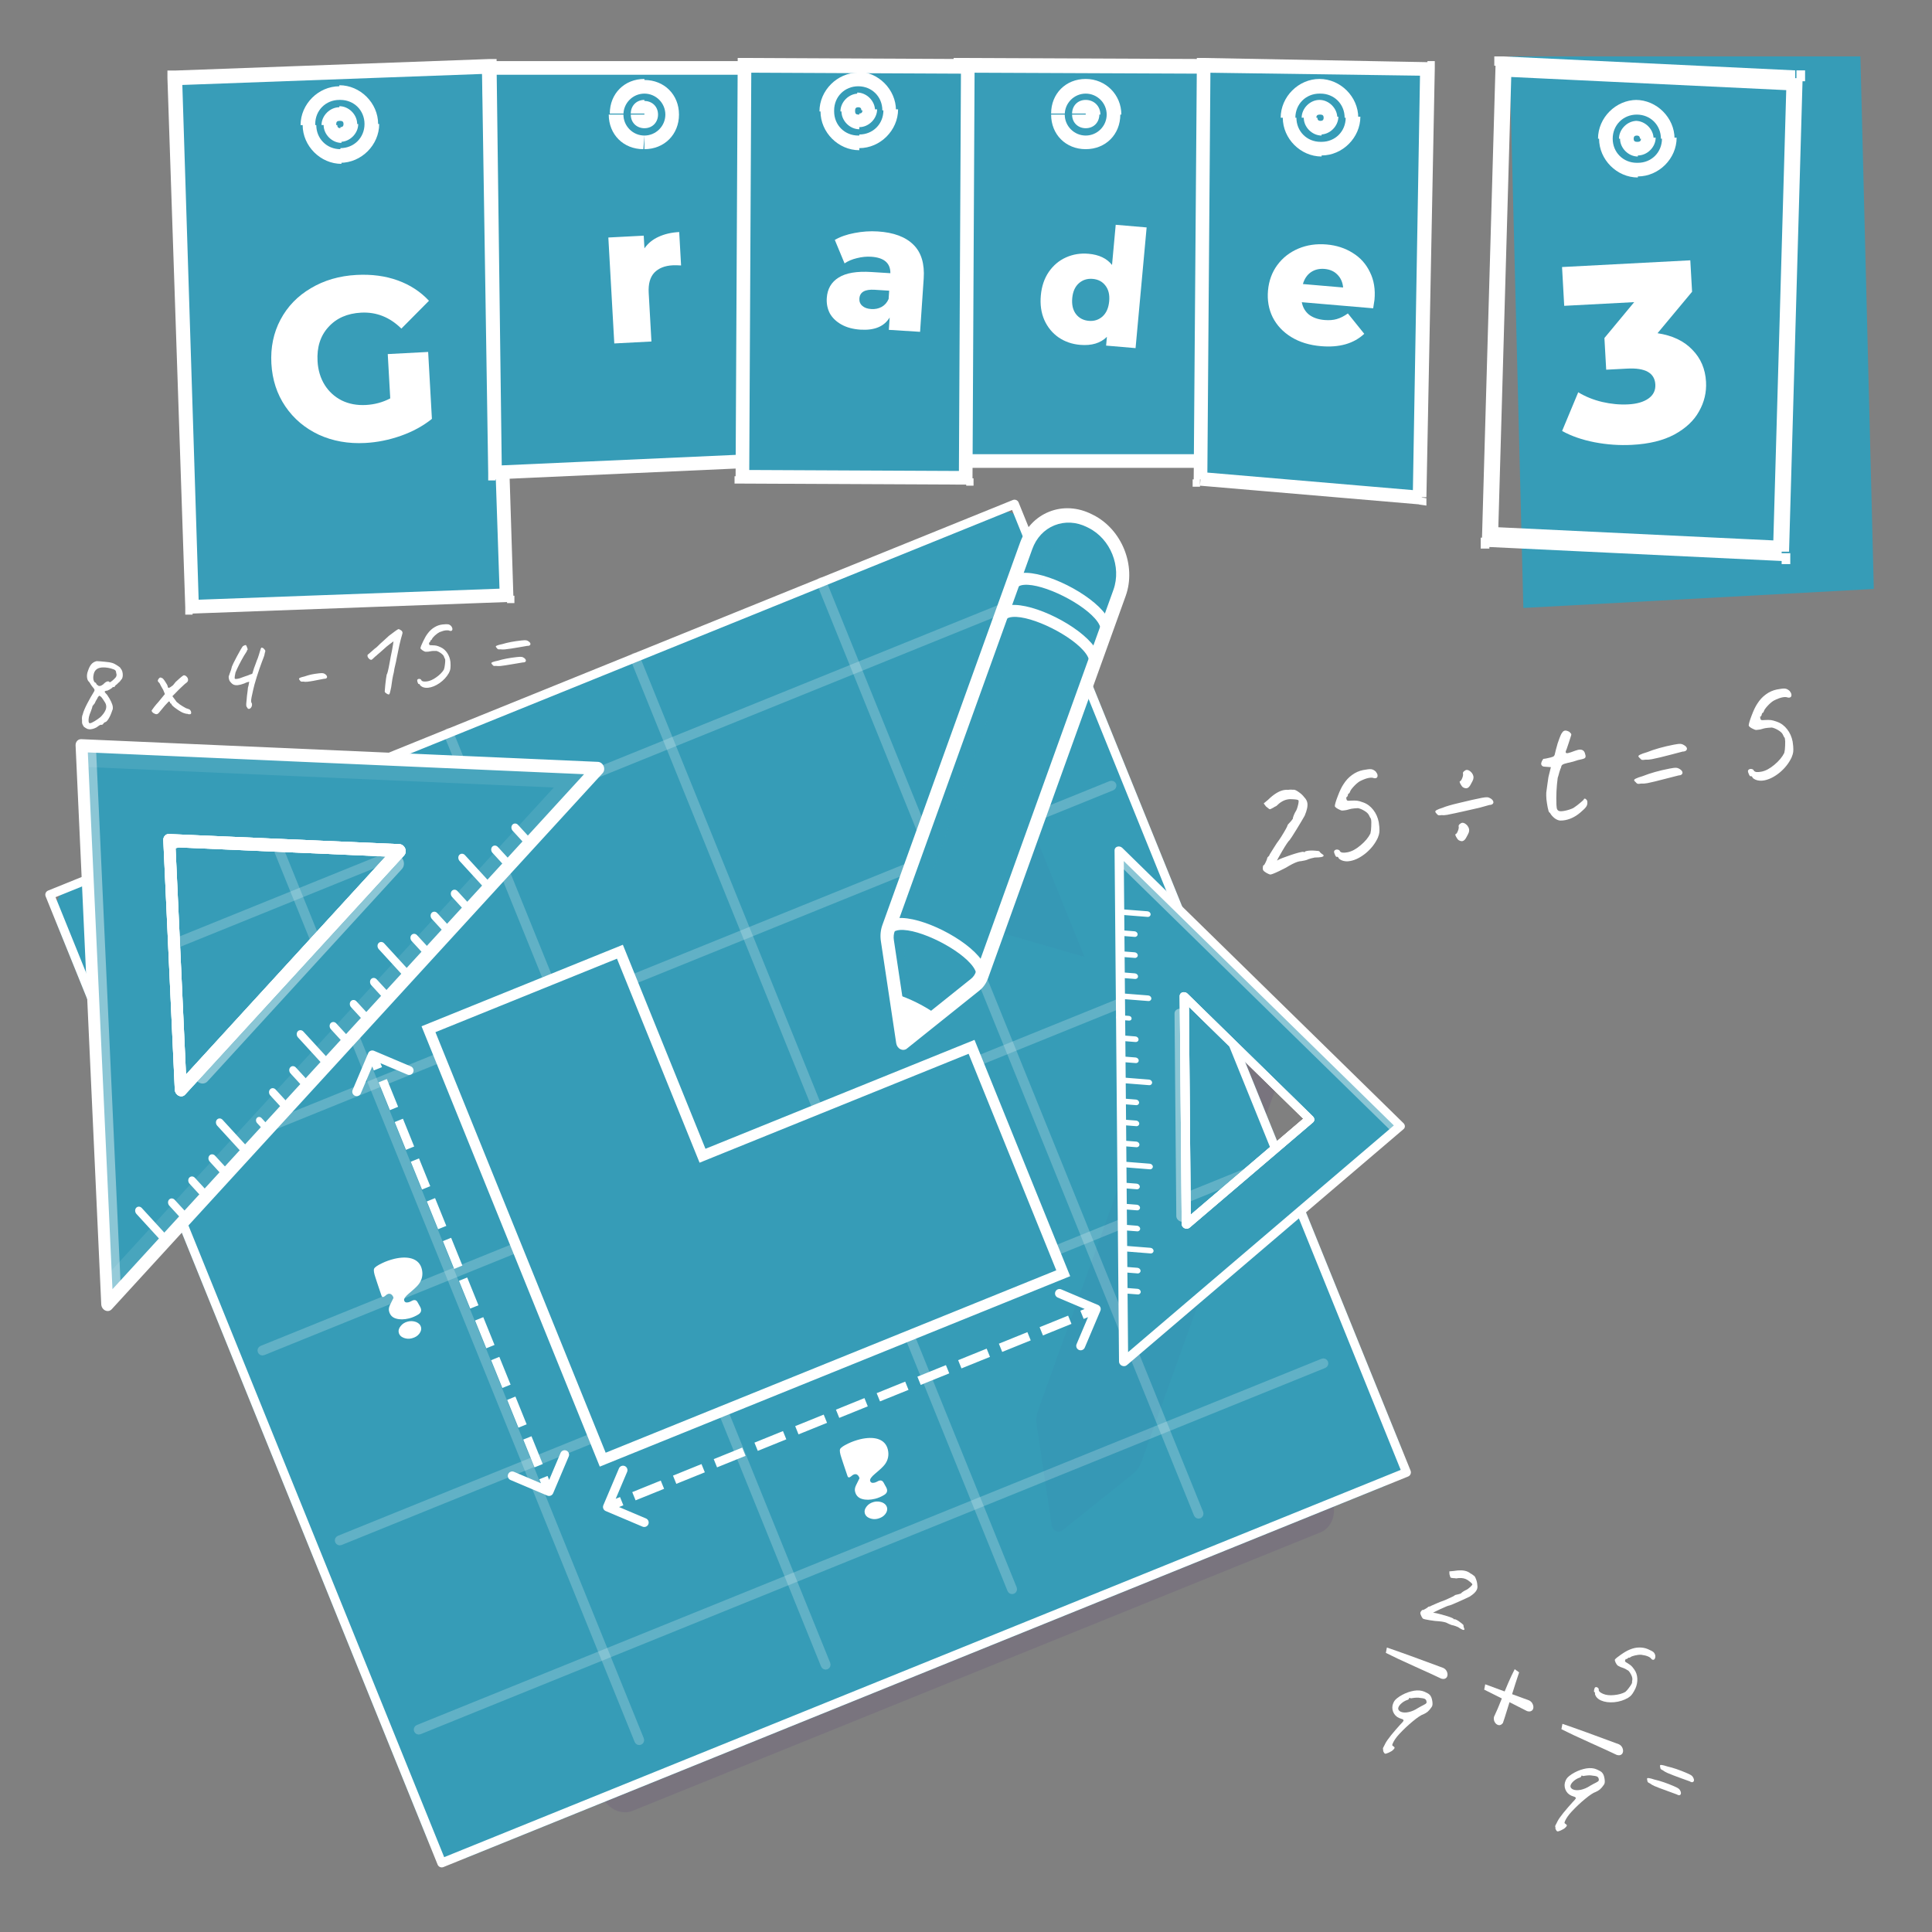 <svg width="137" height="137" viewBox="0 0 137 137" fill="none" xmlns="http://www.w3.org/2000/svg">
<rect x="0" y="0" width="137" height="137" fill="#808080" stroke="none"/>
<g clip-path="url(#clip0)">
<g clip-path="url(#clip1)">
<g opacity="0.3">
<path opacity="0.3" d="M88.207 71.595L88.105 71.545C87.141 71.061 86.093 71.003 85.156 71.378C85.151 71.38 85.149 71.381 85.146 71.382C84.214 71.76 83.504 72.523 83.142 73.534L82.211 76.122L78.201 66.216C78.695 65.851 79.057 65.282 79.176 64.579L79.772 61.06C80.025 59.559 79.093 58.009 77.691 57.604L74.315 56.625L72.147 51.27C71.765 50.327 70.78 49.835 69.942 50.174L21.185 69.913C20.35 70.251 19.982 71.291 20.364 72.234L42.661 127.31C43.043 128.253 44.031 128.744 44.866 128.406L93.623 108.667C94.458 108.329 94.827 107.292 94.444 106.346L86.781 87.419L90.459 77.203C91.207 75.107 90.197 72.592 88.207 71.595Z" fill="#390075"/>
</g>
<path d="M73.029 37.602L99.329 102.567C99.781 103.683 99.245 104.947 98.13 105.398L33.169 131.697C32.053 132.149 30.784 131.611 30.334 130.499L4.034 65.535C3.585 64.426 4.121 63.154 5.236 62.702L70.198 36.403C71.314 35.955 72.58 36.494 73.029 37.602Z" fill="#369CB7"/>
<path d="M99.854 104.7L31.442 132.396C31.283 132.46 31.098 132.385 31.032 132.221L3.236 63.563C3.171 63.403 3.246 63.219 3.409 63.152L71.821 35.456C71.981 35.392 72.165 35.467 72.231 35.631L100.027 104.289C100.088 104.45 100.013 104.635 99.854 104.7ZM31.497 131.692L99.325 104.232L71.766 36.16L3.938 63.62L31.497 131.692Z" fill="white"/>
<g opacity="0.46">
<path opacity="0.46" d="M82.971 69.819L18.647 95.86C18.596 95.88 18.539 95.855 18.518 95.803C18.497 95.75 18.52 95.693 18.571 95.672L82.895 69.631C82.947 69.61 83.004 69.635 83.025 69.688C83.046 69.74 83.022 69.798 82.971 69.819Z" stroke="white" stroke-width="0.5"/>
</g>
<g opacity="0.46">
<path opacity="0.46" d="M88.427 83.295L24.129 109.326C24.078 109.346 24.021 109.321 24 109.269C23.979 109.216 24.002 109.159 24.053 109.138L88.351 83.107C88.402 83.087 88.459 83.112 88.48 83.164C88.501 83.217 88.478 83.274 88.427 83.295Z" stroke="white" stroke-width="0.5"/>
</g>
<g opacity="0.46">
<path opacity="0.46" d="M93.882 96.77L29.727 122.743C29.676 122.763 29.619 122.738 29.598 122.686C29.576 122.633 29.6 122.576 29.651 122.555L93.806 96.582C93.857 96.561 93.914 96.586 93.935 96.639C93.957 96.691 93.933 96.749 93.882 96.77Z" stroke="white" stroke-width="0.5"/>
</g>
<g opacity="0.46">
<path opacity="0.46" d="M71.807 112.783C71.755 112.804 71.698 112.779 71.677 112.727L44.934 46.669C44.912 46.617 44.936 46.559 44.988 46.538C45.039 46.517 45.096 46.542 45.118 46.594L71.861 112.652C71.882 112.705 71.858 112.762 71.807 112.783Z" stroke="white" stroke-width="0.5"/>
</g>
<g opacity="0.46">
<path opacity="0.46" d="M58.585 118.137C58.533 118.158 58.476 118.133 58.455 118.08L31.712 52.023C31.691 51.97 31.714 51.912 31.766 51.891C31.817 51.87 31.875 51.895 31.896 51.948L58.639 118.006C58.66 118.058 58.636 118.116 58.585 118.137Z" stroke="white" stroke-width="0.5"/>
</g>
<g opacity="0.46">
<path opacity="0.46" d="M45.366 123.488C45.315 123.509 45.257 123.484 45.236 123.432L18.493 57.374C18.472 57.322 18.496 57.264 18.547 57.243C18.599 57.222 18.656 57.247 18.677 57.3L45.42 123.357C45.442 123.41 45.418 123.467 45.366 123.488Z" stroke="white" stroke-width="0.5"/>
</g>
<g opacity="0.46">
<path opacity="0.46" d="M85.029 107.43C84.977 107.451 84.92 107.426 84.899 107.373L58.156 41.316C58.134 41.263 58.158 41.205 58.21 41.184C58.261 41.163 58.319 41.188 58.34 41.241L85.083 107.298C85.1 107.353 85.077 107.41 85.029 107.43Z" stroke="white" stroke-width="0.5"/>
</g>
<g opacity="0.46">
<path opacity="0.46" d="M78.844 55.811L13.473 82.276C13.414 82.3 13.351 82.277 13.329 82.225C13.308 82.172 13.338 82.112 13.397 82.088L78.768 55.623C78.827 55.599 78.89 55.622 78.912 55.674C78.933 55.727 78.899 55.789 78.844 55.811Z" stroke="white" stroke-width="0.5"/>
</g>
<g opacity="0.46">
<path opacity="0.46" d="M72.047 42.877L6.74 69.317C6.681 69.341 6.618 69.318 6.597 69.266C6.575 69.213 6.605 69.153 6.664 69.129L71.972 42.69C72.031 42.666 72.094 42.688 72.115 42.741C72.136 42.794 72.102 42.855 72.047 42.877Z" stroke="white" stroke-width="0.5"/>
</g>
<g opacity="0.3">
<g opacity="0.3">
<path opacity="0.3" d="M81.288 78.684L85.862 89.982L80.94 103.656C80.816 104 80.61 104.296 80.341 104.51L75.32 108.528C75.291 108.553 75.254 108.571 75.221 108.585C75.11 108.63 74.985 108.623 74.869 108.565C74.715 108.489 74.605 108.334 74.578 108.156L73.519 101.09C73.46 100.708 73.494 100.327 73.618 99.983L81.288 78.684Z" fill="#390075"/>
</g>
<g opacity="0.3">
<path opacity="0.3" d="M72.594 57.21L76.899 67.844C76.821 67.828 76.746 67.811 76.67 67.788L67.629 65.169C66.953 64.973 66.362 64.504 65.969 63.852C65.577 63.2 65.427 62.438 65.552 61.712L66.147 58.193C66.269 57.468 66.651 56.861 67.217 56.487C67.785 56.111 68.469 56.013 69.15 56.211L72.594 57.21Z" fill="#390075"/>
</g>
</g>
<path d="M5.782 52.874L7.602 92.506L42.421 54.483L5.782 52.874ZM12.005 59.599L28.346 60.316L12.816 77.279L12.005 59.599Z" fill="#369CB7"/>
<g opacity="0.3">
<path opacity="0.3" d="M5.782 52.874L5.852 54.376L39.271 55.843L7.511 90.524L7.602 92.506L42.421 54.483L5.782 52.874Z" fill="white"/>
</g>
<g opacity="0.65">
<path opacity="0.65" d="M28.081 60.609L13.784 76.222L13.783 76.226C13.805 76.747 14.392 77.029 14.716 76.678L28.499 61.625C28.824 61.27 28.561 60.628 28.081 60.609ZM5.664 53.003L7.482 92.639L8.57 91.449L6.816 53.222L42.155 54.773L42.3 54.613L5.664 53.003Z" fill="white"/>
</g>
<path d="M7.778 92.941C7.678 92.981 7.565 92.976 7.458 92.925C7.298 92.848 7.187 92.677 7.179 92.488L5.36 52.859C5.355 52.736 5.395 52.619 5.469 52.538C5.546 52.453 5.651 52.41 5.764 52.415L42.402 54.024C42.573 54.033 42.731 54.151 42.806 54.327C42.877 54.504 42.849 54.701 42.733 54.825L7.914 92.848C7.874 92.888 7.829 92.92 7.778 92.941ZM6.228 53.355L7.975 91.419L41.415 54.9L6.228 53.355ZM12.992 77.713C12.892 77.754 12.78 77.749 12.672 77.698C12.512 77.621 12.401 77.45 12.393 77.26L11.58 59.584C11.575 59.462 11.614 59.344 11.689 59.264C11.766 59.179 11.871 59.136 11.983 59.141L28.325 59.858C28.496 59.867 28.654 59.985 28.728 60.161C28.8 60.338 28.772 60.535 28.655 60.66L13.127 77.618C13.088 77.661 13.041 77.694 12.992 77.713ZM12.448 60.081L13.19 76.192L27.344 60.735L12.448 60.081Z" fill="white"/>
<path d="M12.993 77.713C12.892 77.754 12.78 77.749 12.672 77.698C12.513 77.621 12.402 77.45 12.394 77.26L11.58 59.585C11.575 59.462 11.615 59.345 11.69 59.264C11.766 59.179 11.871 59.136 11.984 59.141L28.325 59.859C28.496 59.867 28.654 59.985 28.728 60.161C28.8 60.338 28.772 60.535 28.655 60.66L13.127 77.618C13.088 77.661 13.041 77.694 12.993 77.713ZM12.448 60.081L13.19 76.192L27.344 60.735L12.448 60.081Z" fill="white"/>
<path d="M12.993 77.713C12.892 77.754 12.78 77.749 12.672 77.698C12.513 77.621 12.402 77.45 12.394 77.26L11.58 59.585C11.575 59.462 11.615 59.345 11.69 59.264C11.766 59.179 11.871 59.136 11.984 59.141L28.325 59.859C28.496 59.867 28.654 59.985 28.728 60.161C28.8 60.338 28.772 60.535 28.655 60.66L13.127 77.618C13.088 77.661 13.041 77.694 12.993 77.713ZM12.448 60.081L13.19 76.192L27.344 60.735L12.448 60.081Z" fill="white"/>
<path d="M11.89 88.244C11.79 88.285 11.668 88.257 11.583 88.163L9.676 86.082C9.562 85.956 9.552 85.761 9.658 85.647C9.765 85.533 9.943 85.538 10.057 85.664L11.963 87.745C12.077 87.871 12.088 88.067 11.981 88.18C11.954 88.209 11.921 88.232 11.89 88.244Z" fill="white"/>
<path d="M13.322 86.678C13.222 86.719 13.1 86.691 13.015 86.597L12.008 85.499C11.894 85.373 11.884 85.178 11.99 85.064C12.097 84.95 12.275 84.955 12.389 85.081L13.396 86.18C13.509 86.306 13.52 86.501 13.413 86.615C13.387 86.646 13.353 86.666 13.322 86.678Z" fill="white"/>
<path d="M14.755 85.117C14.655 85.157 14.533 85.129 14.447 85.036L13.442 83.94C13.328 83.814 13.318 83.619 13.424 83.505C13.531 83.391 13.709 83.397 13.823 83.523L14.828 84.618C14.942 84.744 14.953 84.939 14.846 85.053C14.819 85.081 14.789 85.103 14.755 85.117Z" fill="white"/>
<path d="M16.187 83.551C16.087 83.591 15.965 83.563 15.879 83.469L14.872 82.371C14.758 82.245 14.748 82.05 14.855 81.936C14.96 81.819 15.139 81.828 15.253 81.954L16.26 83.052C16.374 83.178 16.384 83.373 16.277 83.487C16.251 83.518 16.22 83.537 16.187 83.551Z" fill="white"/>
<path d="M17.619 81.988C17.519 82.029 17.397 82.001 17.312 81.907L15.405 79.826C15.291 79.7 15.281 79.505 15.387 79.391C15.494 79.277 15.672 79.282 15.786 79.409L17.692 81.49C17.806 81.616 17.817 81.811 17.71 81.925C17.683 81.953 17.653 81.975 17.619 81.988Z" fill="white"/>
<path d="M19.194 80.474C19.109 80.508 19.007 80.485 18.936 80.406L18.231 79.638C18.134 79.532 18.128 79.369 18.217 79.272C18.307 79.175 18.456 79.182 18.553 79.288L19.259 80.059C19.356 80.165 19.362 80.328 19.273 80.425C19.248 80.445 19.222 80.462 19.194 80.474Z" fill="white"/>
<path d="M20.484 78.86C20.384 78.901 20.261 78.873 20.176 78.779L19.169 77.681C19.055 77.555 19.045 77.36 19.151 77.246C19.257 77.129 19.436 77.137 19.55 77.263L20.557 78.362C20.671 78.488 20.681 78.683 20.574 78.797C20.547 78.825 20.517 78.847 20.484 78.86Z" fill="white"/>
<path d="M21.916 77.295C21.815 77.335 21.693 77.307 21.608 77.214L20.602 76.118C20.488 75.992 20.478 75.797 20.585 75.683C20.69 75.566 20.869 75.575 20.983 75.701L21.989 76.796C22.102 76.922 22.113 77.117 22.006 77.231C21.979 77.259 21.949 77.281 21.916 77.295Z" fill="white"/>
<path d="M23.348 75.73C23.247 75.77 23.125 75.742 23.04 75.648L21.133 73.567C21.019 73.441 21.009 73.246 21.115 73.132C21.222 73.018 21.4 73.024 21.514 73.15L23.421 75.231C23.534 75.357 23.545 75.552 23.438 75.666C23.412 75.697 23.381 75.716 23.348 75.73Z" fill="white"/>
<path d="M24.78 74.168C24.68 74.208 24.558 74.18 24.472 74.086L23.466 72.988C23.352 72.862 23.341 72.667 23.448 72.553C23.554 72.439 23.733 72.445 23.846 72.571L24.853 73.669C24.967 73.795 24.977 73.99 24.871 74.104C24.843 74.132 24.813 74.154 24.78 74.168Z" fill="white"/>
<path d="M26.212 72.602C26.111 72.643 25.989 72.615 25.904 72.521L24.898 71.426C24.784 71.3 24.774 71.105 24.88 70.991C24.987 70.877 25.165 70.882 25.279 71.008L26.285 72.103C26.398 72.23 26.409 72.425 26.302 72.539C26.276 72.57 26.245 72.589 26.212 72.602Z" fill="white"/>
<path d="M27.644 71.039C27.544 71.079 27.422 71.051 27.336 70.958L26.331 69.862C26.217 69.736 26.207 69.541 26.313 69.427C26.419 69.313 26.598 69.319 26.712 69.445L27.717 70.54C27.831 70.666 27.841 70.861 27.735 70.975C27.707 71.003 27.677 71.025 27.644 71.039Z" fill="white"/>
<path d="M29.076 69.474C28.976 69.514 28.854 69.486 28.768 69.392L26.862 67.311C26.748 67.185 26.738 66.99 26.844 66.876C26.95 66.762 27.129 66.768 27.242 66.894L29.149 68.975C29.263 69.101 29.273 69.296 29.167 69.41C29.14 69.441 29.109 69.46 29.076 69.474Z" fill="white"/>
<path d="M30.509 67.911C30.409 67.951 30.287 67.923 30.201 67.83L29.195 66.734C29.082 66.608 29.072 66.413 29.178 66.299C29.284 66.185 29.463 66.191 29.576 66.317L30.582 67.412C30.696 67.538 30.706 67.733 30.6 67.847C30.572 67.875 30.542 67.897 30.509 67.911Z" fill="white"/>
<path d="M31.941 66.346C31.84 66.386 31.718 66.358 31.633 66.264L30.626 65.166C30.512 65.04 30.502 64.845 30.608 64.731C30.715 64.617 30.893 64.622 31.007 64.748L32.014 65.847C32.127 65.973 32.138 66.168 32.031 66.282C32.005 66.313 31.974 66.332 31.941 66.346Z" fill="white"/>
<path d="M33.373 64.783C33.273 64.823 33.151 64.795 33.065 64.702L32.06 63.606C31.946 63.48 31.936 63.285 32.042 63.171C32.148 63.057 32.327 63.063 32.441 63.189L33.446 64.284C33.56 64.41 33.57 64.605 33.464 64.719C33.436 64.747 33.407 64.769 33.373 64.783Z" fill="white"/>
<path d="M34.805 63.218C34.705 63.258 34.583 63.23 34.497 63.136L32.591 61.056C32.477 60.929 32.467 60.734 32.573 60.62C32.679 60.507 32.858 60.512 32.971 60.638L34.878 62.719C34.992 62.845 35.002 63.04 34.896 63.154C34.869 63.185 34.838 63.204 34.805 63.218Z" fill="white"/>
<path d="M36.237 61.656C36.137 61.697 36.015 61.668 35.93 61.575L34.923 60.476C34.809 60.35 34.799 60.155 34.905 60.041C35.012 59.927 35.19 59.933 35.304 60.059L36.311 61.157C36.424 61.283 36.435 61.478 36.328 61.592C36.301 61.62 36.271 61.642 36.237 61.656Z" fill="white"/>
<path d="M37.669 60.09C37.569 60.13 37.447 60.102 37.362 60.008L36.356 58.913C36.242 58.787 36.232 58.592 36.339 58.478C36.445 58.364 36.623 58.369 36.737 58.495L37.742 59.591C37.856 59.717 37.867 59.912 37.76 60.026C37.734 60.057 37.703 60.076 37.669 60.09Z" fill="white"/>
<path d="M99.298 79.84L79.36 60.321L79.675 96.579L99.298 79.84ZM92.873 79.364L84.121 86.829L83.978 70.656L92.873 79.364Z" fill="#369CB7"/>
<g opacity="0.65">
<path opacity="0.65" d="M84.115 86.553L83.986 71.665L83.985 71.662C83.723 71.405 83.286 71.541 83.287 71.877L83.413 86.23C83.416 86.569 83.86 86.773 84.115 86.553ZM99.297 79.718L79.357 60.196L79.368 61.33L98.599 80.158L79.672 96.303L79.674 96.455L99.297 79.718Z" fill="white"/>
</g>
<path d="M79.061 60.182C79.093 60.113 79.154 60.062 79.233 60.037C79.353 60 79.492 60.034 79.587 60.128L99.523 79.646C99.584 79.707 99.62 79.786 99.621 79.864C99.622 79.944 99.588 80.016 99.528 80.067L79.905 96.806C79.813 96.884 79.675 96.899 79.552 96.844C79.431 96.788 79.351 96.673 79.351 96.553L79.035 60.295C79.037 60.255 79.045 60.217 79.061 60.182ZM98.839 79.807L79.689 61.059L79.993 95.882L98.839 79.807ZM83.679 70.517C83.711 70.448 83.772 70.397 83.851 70.371C83.971 70.335 84.11 70.369 84.205 70.463L93.098 79.168C93.159 79.228 93.195 79.308 93.196 79.385C93.197 79.465 93.163 79.538 93.103 79.589L84.351 87.055C84.259 87.133 84.121 87.148 83.998 87.093C83.877 87.036 83.797 86.921 83.797 86.801L83.655 70.631C83.655 70.59 83.664 70.551 83.679 70.517ZM92.414 79.328L84.307 71.394L84.436 86.134L92.414 79.328Z" fill="white"/>
<path d="M83.68 70.517C83.712 70.449 83.772 70.397 83.852 70.372C83.971 70.335 84.11 70.37 84.205 70.463L93.098 79.168C93.16 79.229 93.195 79.308 93.196 79.386C93.197 79.466 93.164 79.538 93.103 79.59L84.351 87.056C84.259 87.133 84.121 87.148 83.999 87.093C83.877 87.037 83.797 86.922 83.797 86.802L83.656 70.631C83.655 70.59 83.664 70.551 83.68 70.517ZM92.414 79.329L84.308 71.395L84.436 86.134L92.414 79.329Z" fill="white"/>
<path d="M83.68 70.517C83.712 70.449 83.772 70.397 83.852 70.372C83.971 70.335 84.11 70.37 84.205 70.463L93.098 79.168C93.16 79.229 93.195 79.308 93.196 79.386C93.197 79.466 93.164 79.538 93.103 79.59L84.351 87.056C84.259 87.133 84.121 87.148 83.999 87.093C83.877 87.037 83.797 86.922 83.797 86.802L83.656 70.631C83.655 70.59 83.664 70.551 83.68 70.517ZM92.414 79.329L84.308 71.395L84.436 86.134L92.414 79.329Z" fill="white"/>
<path d="M79.197 64.57C79.229 64.501 79.305 64.457 79.394 64.465L81.373 64.621C81.492 64.631 81.591 64.727 81.591 64.836C81.591 64.946 81.496 65.029 81.377 65.019L79.398 64.862C79.279 64.852 79.181 64.756 79.181 64.647C79.181 64.619 79.187 64.591 79.197 64.57Z" fill="white"/>
<path d="M79.211 66.062C79.243 65.993 79.319 65.95 79.408 65.957L80.453 66.039C80.572 66.049 80.671 66.145 80.67 66.254C80.67 66.364 80.576 66.447 80.457 66.436L79.412 66.354C79.293 66.344 79.195 66.248 79.195 66.139C79.193 66.11 79.201 66.084 79.211 66.062Z" fill="white"/>
<path d="M79.223 67.553C79.255 67.485 79.332 67.441 79.42 67.448L80.463 67.529C80.582 67.54 80.681 67.635 80.681 67.745C80.681 67.854 80.586 67.937 80.467 67.927L79.425 67.845C79.306 67.835 79.207 67.739 79.207 67.63C79.208 67.602 79.212 67.576 79.223 67.553Z" fill="white"/>
<path d="M79.237 69.045C79.269 68.977 79.346 68.933 79.435 68.939L80.479 69.022C80.598 69.032 80.697 69.128 80.697 69.237C80.699 69.348 80.602 69.43 80.483 69.419L79.439 69.337C79.32 69.327 79.221 69.231 79.221 69.122C79.22 69.093 79.227 69.068 79.237 69.045Z" fill="white"/>
<path d="M79.249 70.537C79.281 70.468 79.358 70.424 79.447 70.431L81.425 70.588C81.544 70.598 81.643 70.694 81.643 70.803C81.643 70.913 81.549 70.996 81.43 70.985L79.451 70.829C79.332 70.818 79.233 70.723 79.233 70.613C79.234 70.586 79.239 70.56 79.249 70.537Z" fill="white"/>
<path d="M79.166 72.071C79.193 72.013 79.256 71.975 79.331 71.982L80.062 72.039C80.162 72.047 80.244 72.128 80.244 72.221C80.245 72.313 80.165 72.381 80.064 72.373L79.331 72.315C79.23 72.307 79.149 72.226 79.148 72.134C79.151 72.112 79.156 72.09 79.166 72.071Z" fill="white"/>
<path d="M79.275 73.517C79.307 73.448 79.383 73.404 79.472 73.411L80.517 73.494C80.636 73.504 80.735 73.6 80.734 73.709C80.736 73.82 80.64 73.901 80.521 73.891L79.477 73.809C79.358 73.798 79.259 73.703 79.259 73.593C79.26 73.566 79.264 73.54 79.275 73.517Z" fill="white"/>
<path d="M79.289 75.011C79.321 74.942 79.397 74.898 79.486 74.905L80.528 74.987C80.647 74.997 80.746 75.093 80.746 75.202C80.748 75.313 80.652 75.395 80.533 75.384L79.49 75.303C79.371 75.293 79.272 75.197 79.272 75.087C79.273 75.06 79.278 75.034 79.289 75.011Z" fill="white"/>
<path d="M79.303 76.503C79.335 76.434 79.411 76.39 79.5 76.397L81.479 76.554C81.598 76.564 81.697 76.659 81.697 76.769C81.697 76.879 81.602 76.962 81.483 76.951L79.504 76.795C79.385 76.784 79.287 76.689 79.287 76.579C79.285 76.551 79.292 76.526 79.303 76.503Z" fill="white"/>
<path d="M79.315 77.994C79.347 77.925 79.423 77.881 79.512 77.888L80.557 77.971C80.676 77.981 80.775 78.076 80.774 78.186C80.774 78.296 80.68 78.379 80.561 78.368L79.516 78.286C79.397 78.275 79.299 78.18 79.299 78.07C79.299 78.043 79.304 78.017 79.315 77.994Z" fill="white"/>
<path d="M79.329 79.485C79.361 79.416 79.437 79.372 79.526 79.379L80.568 79.461C80.687 79.471 80.786 79.567 80.786 79.676C80.786 79.786 80.692 79.869 80.573 79.858L79.53 79.777C79.411 79.766 79.312 79.671 79.312 79.561C79.311 79.533 79.318 79.508 79.329 79.485Z" fill="white"/>
<path d="M79.341 80.976C79.373 80.907 79.449 80.864 79.538 80.871L80.581 80.952C80.7 80.962 80.798 81.058 80.798 81.168C80.798 81.277 80.704 81.36 80.585 81.35L79.542 81.268C79.423 81.258 79.325 81.162 79.325 81.053C79.325 81.025 79.33 80.999 79.341 80.976Z" fill="white"/>
<path d="M79.355 82.468C79.387 82.399 79.463 82.355 79.552 82.362L81.531 82.519C81.65 82.529 81.749 82.624 81.749 82.734C81.748 82.844 81.654 82.926 81.535 82.916L79.556 82.759C79.437 82.749 79.338 82.654 79.338 82.544C79.337 82.516 79.344 82.491 79.355 82.468Z" fill="white"/>
<path d="M79.367 83.959C79.399 83.89 79.475 83.846 79.564 83.853L80.606 83.934C80.725 83.945 80.824 84.04 80.824 84.15C80.824 84.26 80.73 84.342 80.611 84.332L79.568 84.251C79.449 84.24 79.35 84.145 79.35 84.035C79.351 84.007 79.356 83.982 79.367 83.959Z" fill="white"/>
<path d="M79.38 85.452C79.412 85.383 79.489 85.339 79.578 85.346L80.622 85.429C80.741 85.439 80.84 85.534 80.84 85.644C80.84 85.754 80.745 85.837 80.626 85.826L79.582 85.744C79.463 85.733 79.364 85.638 79.364 85.528C79.363 85.5 79.37 85.475 79.38 85.452Z" fill="white"/>
<path d="M79.392 86.942C79.425 86.873 79.501 86.829 79.59 86.836L80.632 86.918C80.751 86.928 80.85 87.024 80.85 87.133C80.85 87.243 80.756 87.326 80.636 87.315L79.594 87.234C79.475 87.224 79.376 87.128 79.376 87.019C79.377 86.991 79.382 86.965 79.392 86.942Z" fill="white"/>
<path d="M79.406 88.433C79.438 88.365 79.514 88.321 79.603 88.328L81.582 88.484C81.701 88.495 81.8 88.59 81.8 88.7C81.8 88.809 81.705 88.892 81.586 88.882L79.608 88.725C79.489 88.715 79.39 88.619 79.39 88.51C79.388 88.481 79.395 88.457 79.406 88.433Z" fill="white"/>
<path d="M79.418 89.925C79.45 89.856 79.527 89.812 79.616 89.819L80.66 89.901C80.779 89.912 80.878 90.007 80.878 90.117C80.878 90.226 80.783 90.309 80.664 90.299L79.62 90.216C79.501 90.206 79.402 90.111 79.402 90.001C79.403 89.973 79.408 89.948 79.418 89.925Z" fill="white"/>
<path d="M79.433 91.417C79.465 91.348 79.541 91.304 79.63 91.311L80.672 91.392C80.791 91.403 80.89 91.498 80.89 91.608C80.89 91.718 80.796 91.8 80.677 91.79L79.634 91.709C79.515 91.698 79.416 91.603 79.416 91.493C79.415 91.465 79.422 91.44 79.433 91.417Z" fill="white"/>
</g>
<path d="M29.913 89.997C30.005 90.381 29.936 90.731 29.706 91.046C29.598 91.194 29.364 91.416 29.006 91.713C28.745 91.933 28.629 92.098 28.656 92.208C28.691 92.343 28.795 92.388 28.969 92.344C28.978 92.341 28.987 92.339 28.997 92.338C29.008 92.333 29.021 92.328 29.036 92.322C29.045 92.319 29.055 92.315 29.066 92.31C29.078 92.305 29.089 92.301 29.101 92.296C29.116 92.29 29.138 92.279 29.169 92.263C29.367 92.146 29.513 92.169 29.606 92.334L29.7 92.503L29.792 92.668C29.918 92.896 29.875 93.077 29.663 93.21C29.453 93.339 29.236 93.432 29.013 93.488C28.654 93.576 28.345 93.58 28.084 93.501C27.817 93.424 27.651 93.248 27.587 92.974C27.555 92.843 27.577 92.695 27.656 92.532C27.736 92.365 27.819 92.199 27.904 92.033C27.884 91.95 27.848 91.882 27.796 91.829C27.778 91.81 27.76 91.795 27.742 91.785C27.727 91.771 27.707 91.761 27.684 91.753C27.658 91.747 27.637 91.744 27.62 91.744C27.593 91.745 27.57 91.747 27.552 91.751C27.539 91.753 27.52 91.759 27.494 91.77C27.482 91.774 27.464 91.783 27.439 91.797C27.419 91.805 27.4 91.817 27.384 91.834C27.373 91.842 27.362 91.852 27.35 91.863C27.339 91.871 27.331 91.878 27.323 91.884C27.189 92.002 27.1 92.003 27.056 91.886C27.014 91.765 26.971 91.639 26.928 91.508L26.775 91.055L26.626 90.6C26.518 90.284 26.485 90.073 26.527 89.969C26.569 89.864 26.762 89.73 27.107 89.567C27.361 89.444 27.64 89.345 27.946 89.268C28.444 89.15 28.864 89.144 29.206 89.248C29.585 89.37 29.821 89.62 29.913 89.997ZM29.856 94.112C29.892 94.266 29.85 94.421 29.731 94.576C29.613 94.732 29.437 94.84 29.206 94.9C29.017 94.95 28.83 94.941 28.645 94.875C28.443 94.802 28.32 94.676 28.276 94.499C28.238 94.349 28.282 94.195 28.407 94.037C28.53 93.876 28.702 93.767 28.922 93.712C29.117 93.663 29.314 93.674 29.511 93.746C29.702 93.827 29.817 93.949 29.856 94.112Z" fill="white"/>
<path d="M62.958 102.788C63.049 103.172 62.98 103.522 62.751 103.837C62.643 103.985 62.41 104.207 62.051 104.504C61.79 104.724 61.674 104.889 61.701 104.999C61.735 105.134 61.84 105.179 62.014 105.135C62.023 105.132 62.032 105.13 62.042 105.129C62.053 105.124 62.066 105.119 62.081 105.113C62.09 105.11 62.1 105.106 62.111 105.101C62.123 105.096 62.134 105.092 62.146 105.087C62.16 105.081 62.183 105.07 62.214 105.054C62.412 104.937 62.558 104.961 62.651 105.125L62.745 105.294L62.837 105.459C62.963 105.687 62.92 105.868 62.708 106.001C62.498 106.13 62.281 106.223 62.058 106.279C61.699 106.367 61.39 106.371 61.128 106.292C60.861 106.215 60.696 106.039 60.632 105.765C60.599 105.634 60.622 105.487 60.701 105.323C60.781 105.156 60.864 104.99 60.948 104.824C60.928 104.741 60.892 104.673 60.841 104.62C60.823 104.601 60.805 104.586 60.787 104.576C60.772 104.562 60.752 104.552 60.729 104.544C60.703 104.538 60.681 104.535 60.665 104.535C60.638 104.536 60.615 104.538 60.597 104.542C60.584 104.544 60.565 104.55 60.539 104.561C60.527 104.565 60.509 104.574 60.484 104.588C60.464 104.596 60.445 104.609 60.428 104.625C60.418 104.633 60.407 104.643 60.395 104.654C60.384 104.662 60.375 104.669 60.368 104.675C60.234 104.793 60.145 104.794 60.101 104.677C60.059 104.556 60.016 104.43 59.973 104.3L59.82 103.846L59.671 103.391C59.563 103.075 59.53 102.864 59.572 102.76C59.614 102.655 59.807 102.521 60.152 102.358C60.406 102.235 60.685 102.136 60.991 102.059C61.489 101.942 61.909 101.935 62.251 102.039C62.63 102.161 62.866 102.411 62.958 102.788ZM62.901 106.903C62.937 107.057 62.895 107.212 62.776 107.367C62.657 107.523 62.482 107.631 62.251 107.691C62.062 107.741 61.875 107.732 61.69 107.666C61.488 107.593 61.365 107.467 61.32 107.29C61.283 107.14 61.327 106.986 61.452 106.828C61.575 106.667 61.747 106.559 61.967 106.503C62.162 106.454 62.359 106.466 62.556 106.537C62.747 106.618 62.862 106.74 62.901 106.903Z" fill="white"/>
<path d="M26.462 74.659C26.382 74.625 26.289 74.662 26.255 74.742L25.702 76.047C25.669 76.128 25.706 76.22 25.786 76.254C25.866 76.288 25.959 76.251 25.992 76.17L26.484 75.01L27.644 75.502C27.724 75.536 27.817 75.498 27.851 75.418C27.885 75.338 27.847 75.246 27.767 75.212L26.462 74.659ZM38.873 105.909C38.953 105.942 39.045 105.905 39.079 105.825L39.632 104.52C39.666 104.44 39.629 104.347 39.549 104.313C39.469 104.279 39.376 104.317 39.342 104.397L38.851 105.557L37.691 105.066C37.61 105.032 37.518 105.069 37.484 105.149C37.45 105.229 37.487 105.322 37.568 105.356L38.873 105.909ZM26.254 74.863L26.653 75.848L26.945 75.73L26.546 74.745L26.254 74.863ZM26.995 76.692L27.793 78.662L28.085 78.544L27.287 76.574L26.995 76.692ZM28.134 79.507L28.932 81.477L29.224 81.359L28.427 79.389L28.134 79.507ZM29.274 82.321L30.072 84.291L30.363 84.173L29.566 82.203L29.274 82.321ZM30.413 85.136L31.211 87.106L31.503 86.988L30.705 85.018L30.413 85.136ZM31.553 87.95L32.35 89.921L32.642 89.802L31.845 87.832L31.553 87.95ZM32.692 90.765L33.49 92.735L33.782 92.617L32.984 90.647L32.692 90.765ZM33.832 93.579L34.629 95.55L34.921 95.431L34.124 93.461L33.832 93.579ZM34.971 96.394L35.769 98.364L36.061 98.246L35.263 96.276L34.971 96.394ZM36.111 99.209L36.908 101.179L37.2 101.06L36.403 99.09L36.111 99.209ZM37.25 102.023L38.048 103.993L38.34 103.875L37.542 101.905L37.25 102.023ZM38.389 104.838L38.788 105.823L39.08 105.704L38.681 104.719L38.389 104.838ZM26.523 74.514C26.363 74.446 26.178 74.521 26.11 74.681L25.004 77.291C24.937 77.451 25.011 77.636 25.172 77.704C25.332 77.772 25.517 77.697 25.584 77.537L26.568 75.217L28.888 76.2C29.048 76.267 29.233 76.193 29.301 76.032C29.369 75.872 29.294 75.687 29.134 75.62L26.523 74.514ZM38.811 106.054C38.972 106.121 39.157 106.047 39.224 105.886L40.33 103.276C40.398 103.116 40.323 102.931 40.163 102.863C40.003 102.795 39.818 102.87 39.75 103.03L38.767 105.351L36.447 104.368C36.286 104.3 36.102 104.375 36.034 104.535C35.966 104.695 36.041 104.88 36.201 104.948L38.811 106.054ZM26.108 74.922L26.507 75.907L27.091 75.671L26.692 74.686L26.108 74.922ZM26.849 76.751L27.647 78.722L28.231 78.485L27.433 76.515L26.849 76.751ZM27.988 79.566L28.786 81.536L29.37 81.3L28.573 79.329L27.988 79.566ZM29.128 82.38L29.925 84.351L30.509 84.114L29.712 82.144L29.128 82.38ZM30.267 85.195L31.065 87.165L31.649 86.929L30.851 84.959L30.267 85.195ZM31.407 88.01L32.204 89.98L32.788 89.743L31.991 87.773L31.407 88.01ZM32.546 90.824L33.344 92.794L33.928 92.558L33.13 90.588L32.546 90.824ZM33.686 93.638L34.483 95.609L35.067 95.372L34.27 93.402L33.686 93.638ZM34.825 96.453L35.623 98.423L36.207 98.187L35.409 96.217L34.825 96.453ZM35.965 99.268L36.762 101.238L37.346 101.001L36.549 99.031L35.965 99.268ZM37.104 102.082L37.902 104.052L38.486 103.816L37.688 101.846L37.104 102.082ZM38.243 104.897L38.642 105.882L39.226 105.645L38.828 104.66L38.243 104.897Z" fill="white"/>
<path d="M42.929 106.798C42.895 106.878 42.932 106.97 43.012 107.004L44.318 107.557C44.398 107.591 44.49 107.554 44.524 107.474C44.558 107.394 44.52 107.301 44.44 107.267L43.28 106.776L43.772 105.616C43.806 105.535 43.768 105.443 43.688 105.409C43.608 105.375 43.516 105.413 43.482 105.493L42.929 106.798ZM77.883 92.887C77.917 92.807 77.88 92.715 77.8 92.681L76.494 92.128C76.414 92.094 76.322 92.131 76.288 92.211C76.254 92.291 76.291 92.384 76.371 92.418L77.532 92.909L77.04 94.07C77.006 94.15 77.044 94.242 77.124 94.276C77.204 94.31 77.296 94.272 77.33 94.192L77.883 92.887ZM43.133 107.005L44.144 106.596L44.026 106.304L43.015 106.713L43.133 107.005ZM45.011 106.245L47.033 105.427L46.914 105.135L44.892 105.953L45.011 106.245ZM47.899 105.076L49.921 104.257L49.803 103.965L47.781 104.784L47.899 105.076ZM50.788 103.906L52.81 103.088L52.692 102.796L50.67 103.614L50.788 103.906ZM53.677 102.737L55.699 101.918L55.581 101.626L53.558 102.445L53.677 102.737ZM56.565 101.567L58.587 100.749L58.469 100.457L56.447 101.275L56.565 101.567ZM59.454 100.398L61.476 99.579L61.358 99.287L59.336 100.106L59.454 100.398ZM62.343 99.228L64.365 98.41L64.247 98.118L62.224 98.936L62.343 99.228ZM65.231 98.059L67.254 97.24L67.135 96.948L65.113 97.767L65.231 98.059ZM68.12 96.889L70.142 96.071L70.024 95.779L68.002 96.597L68.12 96.889ZM71.009 95.72L73.031 94.901L72.913 94.609L70.891 95.428L71.009 95.72ZM73.897 94.55L75.92 93.732L75.801 93.44L73.779 94.258L73.897 94.55ZM76.786 93.381L77.797 92.972L77.679 92.68L76.668 93.089L76.786 93.381ZM42.784 106.736C42.716 106.897 42.791 107.082 42.951 107.149L45.561 108.255C45.721 108.323 45.906 108.248 45.974 108.088C46.042 107.928 45.967 107.743 45.807 107.675L43.487 106.692L44.47 104.372C44.538 104.212 44.463 104.027 44.303 103.959C44.142 103.891 43.958 103.966 43.89 104.126L42.784 106.736ZM78.028 92.949C78.096 92.788 78.021 92.603 77.861 92.536L75.251 91.43C75.09 91.362 74.906 91.437 74.838 91.597C74.77 91.757 74.845 91.942 75.005 92.01L77.325 92.993L76.342 95.313C76.274 95.474 76.349 95.658 76.509 95.726C76.669 95.794 76.854 95.719 76.922 95.559L78.028 92.949ZM43.192 107.151L44.203 106.742L43.967 106.158L42.956 106.567L43.192 107.151ZM45.07 106.391L47.092 105.573L46.855 104.989L44.833 105.807L45.07 106.391ZM47.958 105.222L49.98 104.403L49.744 103.819L47.722 104.638L47.958 105.222ZM50.847 104.052L52.869 103.234L52.633 102.65L50.611 103.468L50.847 104.052ZM53.736 102.883L55.758 102.064L55.521 101.48L53.499 102.299L53.736 102.883ZM56.624 101.713L58.647 100.895L58.41 100.311L56.388 101.129L56.624 101.713ZM59.513 100.544L61.535 99.725L61.299 99.141L59.277 99.96L59.513 100.544ZM62.402 99.374L64.424 98.556L64.188 97.972L62.165 98.79L62.402 99.374ZM65.29 98.205L67.313 97.386L67.076 96.802L65.054 97.621L65.29 98.205ZM68.179 97.035L70.201 96.217L69.965 95.633L67.943 96.451L68.179 97.035ZM71.068 95.866L73.09 95.047L72.854 94.463L70.832 95.282L71.068 95.866ZM73.957 94.697L75.979 93.878L75.742 93.294L73.72 94.112L73.957 94.697ZM76.845 93.527L77.856 93.118L77.62 92.534L76.609 92.943L76.845 93.527Z" fill="white"/>
<path d="M50.166 81.813L68.894 74.231L75.394 90.287L42.74 103.506L30.384 72.983L43.959 67.487L49.674 81.604L49.816 81.955L50.166 81.813Z" fill="#369CB7" stroke="white" stroke-width="0.757"/>
<g opacity="0.3">
<path opacity="0.3" d="M68.199 69.558C68.332 69.69 68.471 69.814 68.615 69.929C68.472 69.81 68.331 69.688 68.199 69.558Z" fill="#369CB7"/>
</g>
<g opacity="0.3">
<path opacity="0.3" d="M68.198 69.558C68.011 69.374 67.83 69.178 67.66 68.97C67.828 69.179 68.006 69.377 68.198 69.558Z" fill="#369CB7"/>
</g>
<g opacity="0.3">
<path opacity="0.3" d="M67.535 68.812C67.455 68.706 67.374 68.597 67.301 68.484C67.374 68.597 67.453 68.707 67.535 68.812Z" fill="#369CB7"/>
</g>
<path d="M62.924 66.7L64.012 73.941L69.156 69.82C69.339 69.674 69.485 69.483 69.585 69.259C69.6 69.222 69.616 69.184 69.631 69.147L78.637 44.152L79.391 42.044C80.069 40.147 79.157 37.879 77.355 36.976L77.251 36.924C75.449 36.021 73.441 36.827 72.763 38.724L71.913 41.103L63.004 65.83C62.989 65.867 62.977 65.907 62.968 65.945C62.899 66.184 62.887 66.441 62.924 66.7Z" fill="#369CB7"/>
<path d="M62.924 66.7L64.011 73.941L69.156 69.82C69.339 69.674 69.485 69.483 69.584 69.26C69.995 67.512 63.743 64.379 62.965 65.939C62.899 66.184 62.887 66.442 62.924 66.7Z" fill="#369CB7"/>
<path d="M70.939 43.822L70.938 43.819C71.566 42.063 78.196 45.386 77.568 47.142L77.565 47.143L78.38 44.865L78.382 44.864C79.01 43.108 72.38 39.783 71.753 41.541L71.754 41.544L70.939 43.822Z" fill="#369CB7"/>
<path d="M71.913 41.096C74.643 41.098 76.822 42.251 78.635 44.15L79.39 42.041C80.068 40.144 79.156 37.877 77.354 36.973L77.25 36.922C75.448 36.018 73.44 36.824 72.762 38.721L71.913 41.096Z" fill="#369CB7"/>
<g opacity="0.55">
<path opacity="0.55" d="M62.526 66.722L63.614 73.963L64.926 72.913L64.175 67.913C64.136 67.655 64.149 67.394 64.218 67.155C64.23 67.116 64.241 67.076 64.254 67.04L73.162 42.313L74.013 39.934C74.656 38.134 76.498 37.319 78.225 38.011C77.878 37.594 77.45 37.241 76.957 36.991L76.853 36.94C75.051 36.036 73.043 36.842 72.365 38.739L71.515 41.118L62.606 65.846C62.591 65.883 62.579 65.922 62.57 65.96C62.5 66.203 62.488 66.461 62.526 66.722Z" fill="#369CB7"/>
</g>
<path d="M64.205 74.419C64.094 74.464 63.964 74.458 63.847 74.398C63.69 74.32 63.58 74.16 63.552 73.978L62.464 66.737C62.405 66.349 62.442 65.957 62.567 65.605L72.326 38.499C72.697 37.463 73.424 36.681 74.38 36.294C74.382 36.293 74.388 36.291 74.39 36.29C75.352 35.904 76.424 35.965 77.412 36.461L77.516 36.512C79.556 37.534 80.592 40.114 79.824 42.259L70.065 69.365C69.941 69.716 69.727 70.021 69.451 70.24L64.306 74.358C64.278 74.386 64.242 74.404 64.205 74.419ZM74.768 37.254C74.039 37.549 73.482 38.149 73.199 38.938L63.44 66.044C63.373 66.234 63.352 66.447 63.385 66.658L64.341 73.022L68.861 69.403C69.012 69.283 69.126 69.119 69.196 68.928L78.955 41.822C79.541 40.183 78.75 38.213 77.19 37.433L77.087 37.381C76.333 37.002 75.512 36.957 74.776 37.251C74.774 37.252 74.771 37.253 74.768 37.254Z" fill="white"/>
<path d="M63.495 70.486L64.016 73.943L66.47 71.977C65.602 71.346 64.479 70.783 63.495 70.486Z" fill="white"/>
<path d="M78.544 45.263C78.394 45.324 78.211 45.273 78.095 45.123C77.987 44.983 77.965 44.802 78.023 44.657C78.069 44.483 77.941 44.251 77.826 44.087C76.949 42.843 73.974 41.352 72.608 41.473C72.421 41.489 72.186 41.543 72.118 41.716C72.068 41.864 71.941 41.968 71.785 41.968C71.571 41.969 71.382 41.782 71.364 41.547C71.359 41.483 71.366 41.418 71.385 41.359C71.491 41.06 71.77 40.691 72.48 40.628C74.137 40.483 77.361 42.099 78.426 43.609C78.884 44.257 78.85 44.748 78.745 45.047C78.723 45.108 78.689 45.159 78.644 45.199C78.615 45.227 78.581 45.248 78.544 45.263Z" fill="white"/>
<path d="M77.729 47.541C77.579 47.602 77.396 47.551 77.28 47.401C77.171 47.262 77.15 47.08 77.211 46.934C77.256 46.76 77.129 46.528 77.013 46.364C76.136 45.12 73.161 43.629 71.795 43.75C71.609 43.766 71.373 43.82 71.304 43.99C71.257 44.137 71.132 44.239 70.978 44.243C70.765 44.246 70.573 44.061 70.552 43.827C70.546 43.76 70.552 43.692 70.575 43.635C70.681 43.336 70.958 42.968 71.67 42.904C73.327 42.759 76.551 44.374 77.616 45.885C78.074 46.533 78.04 47.024 77.935 47.323C77.913 47.383 77.879 47.435 77.834 47.474C77.8 47.505 77.766 47.526 77.729 47.541Z" fill="white"/>
<path d="M69.727 69.739C69.577 69.799 69.394 69.749 69.278 69.599C69.169 69.459 69.148 69.277 69.206 69.133C69.252 68.959 69.124 68.727 69.008 68.562C68.131 67.319 65.157 65.828 63.79 65.948C63.604 65.965 63.368 66.019 63.301 66.192C63.25 66.34 63.124 66.443 62.968 66.444C62.753 66.444 62.565 66.258 62.546 66.023C62.542 65.959 62.549 65.894 62.568 65.834C62.673 65.535 62.953 65.166 63.663 65.104C65.32 64.959 68.544 66.574 69.608 68.084C70.067 68.732 70.033 69.224 69.927 69.522C69.906 69.583 69.872 69.635 69.826 69.674C69.798 69.703 69.764 69.724 69.727 69.739Z" fill="white"/>
<path d="M100.891 114.769C100.861 114.737 100.825 114.678 100.782 114.59C100.739 114.503 100.717 114.431 100.716 114.375C100.713 114.367 100.718 114.351 100.729 114.324C100.745 114.288 100.771 114.249 100.807 114.209C100.843 114.169 100.869 114.152 100.885 114.159C100.894 114.181 100.953 114.16 101.062 114.095C101.179 114.028 101.246 113.982 101.262 113.958C101.277 113.939 101.3 113.928 101.333 113.923C101.374 113.916 101.401 113.912 101.413 113.911C101.458 113.881 101.514 113.852 101.581 113.826C101.657 113.796 101.707 113.774 101.732 113.76C101.764 113.743 101.821 113.718 101.904 113.685C101.989 113.648 102.066 113.615 102.133 113.589C102.309 113.528 102.44 113.479 102.525 113.441C102.925 113.266 103.14 113.157 103.171 113.115C103.179 113.112 103.194 113.106 103.216 113.097C103.239 113.088 103.267 113.081 103.3 113.077C103.401 113.059 103.501 113.03 103.599 112.992C103.62 112.957 103.674 112.912 103.76 112.856C103.847 112.801 103.928 112.758 104.003 112.728C104.07 112.689 104.134 112.642 104.195 112.587C104.264 112.53 104.317 112.479 104.356 112.433L104.402 112.369C104.411 112.348 104.405 112.327 104.383 112.305C104.364 112.278 104.338 112.251 104.306 112.224C104.279 112.2 104.257 112.181 104.238 112.167C104.133 112.078 104.036 112.014 103.947 111.975C103.753 111.891 103.523 111.875 103.257 111.927C103.177 111.911 103.112 111.904 103.061 111.907C102.953 111.898 102.887 111.885 102.863 111.868C102.849 111.856 102.836 111.822 102.823 111.766C102.809 111.711 102.795 111.664 102.781 111.627L102.774 111.427L103.076 111.4C103.494 111.326 103.824 111.342 104.065 111.446C104.149 111.483 104.218 111.525 104.271 111.574C104.318 111.594 104.363 111.62 104.406 111.651C104.449 111.682 104.474 111.702 104.482 111.712C104.547 111.734 104.607 111.819 104.661 111.967C104.72 112.118 104.752 112.259 104.757 112.392C104.779 112.514 104.768 112.625 104.725 112.724C104.656 112.881 104.485 113.047 104.21 113.22C104.035 113.306 103.774 113.427 103.427 113.581C103.079 113.735 102.87 113.822 102.799 113.841C102.723 113.845 102.505 113.931 102.145 114.099C101.786 114.266 101.616 114.355 101.637 114.364L101.63 114.38C101.644 114.348 101.824 114.38 102.169 114.474C102.522 114.565 102.788 114.649 102.966 114.727C103.024 114.752 103.061 114.774 103.077 114.794C103.078 114.819 103.082 114.833 103.087 114.835C103.1 114.835 103.107 114.832 103.11 114.826C103.124 114.808 103.165 114.813 103.233 114.843C103.354 114.895 103.485 114.98 103.627 115.098C103.641 115.11 103.663 115.13 103.695 115.156C103.733 115.185 103.757 115.208 103.768 115.225C103.779 115.242 103.783 115.256 103.778 115.267C103.781 115.274 103.782 115.293 103.781 115.324C103.788 115.352 103.797 115.387 103.81 115.43C103.841 115.487 103.851 115.529 103.84 115.555C103.824 115.592 103.771 115.591 103.682 115.552C103.619 115.525 103.52 115.466 103.385 115.376C103.248 115.317 103.132 115.276 103.036 115.253C103.016 115.256 102.963 115.243 102.877 115.211C102.798 115.177 102.738 115.151 102.696 115.133C102.672 115.116 102.636 115.098 102.589 115.077C102.469 115.025 102.282 114.987 102.03 114.965C101.895 114.962 101.681 114.938 101.389 114.892C101.097 114.846 100.931 114.805 100.891 114.769Z" fill="white"/>
<path d="M98.203 124.35C98.169 124.329 98.137 124.287 98.108 124.225C98.079 124.162 98.069 124.121 98.078 124.1C98.09 124.086 98.095 124.076 98.092 124.068C98.089 124.061 98.08 124.054 98.064 124.047C98.063 124.034 98.064 124.01 98.068 123.974C98.076 123.94 98.09 123.908 98.109 123.879C98.118 123.858 98.135 123.825 98.161 123.78C98.189 123.73 98.216 123.676 98.241 123.619C98.313 123.482 98.451 123.286 98.655 123.032C98.866 122.775 99.073 122.535 99.276 122.312C99.422 122.163 99.503 122.07 99.519 122.034C99.541 121.981 99.516 121.939 99.443 121.907C99.406 121.891 99.374 121.88 99.345 121.874C99.311 121.866 99.268 121.85 99.216 121.827C99.011 121.738 98.868 121.589 98.785 121.378C98.707 121.17 98.713 120.963 98.802 120.759C98.843 120.665 98.891 120.589 98.947 120.532C99.005 120.47 99.101 120.394 99.234 120.302C99.501 120.131 99.779 120.009 100.067 119.935C100.354 119.86 100.609 119.849 100.829 119.902C100.907 119.923 100.977 119.947 101.04 119.975C101.203 120.045 101.316 120.114 101.381 120.179C101.476 120.276 101.538 120.428 101.567 120.634C101.598 120.834 101.581 120.973 101.516 121.051C101.414 121.2 101.319 121.311 101.231 121.385C101.145 121.454 101.048 121.511 100.941 121.558C100.775 121.611 100.521 121.778 100.181 122.06C99.84 122.342 99.523 122.64 99.23 122.955C99.008 123.195 98.851 123.42 98.76 123.629C98.721 123.718 98.715 123.769 98.741 123.78C98.757 123.787 98.782 123.807 98.817 123.841C98.852 123.875 98.875 123.895 98.885 123.899C98.892 123.927 98.891 123.951 98.882 123.972C98.873 123.993 98.84 124.032 98.784 124.089C98.726 124.151 98.623 124.215 98.476 124.282C98.328 124.349 98.237 124.372 98.203 124.35ZM99.152 121.201C99.179 121.281 99.24 121.342 99.334 121.383C99.476 121.445 99.659 121.453 99.885 121.407C100.112 121.357 100.331 121.262 100.541 121.123L100.776 120.991C100.873 120.94 100.929 120.911 100.944 120.905C101.062 120.85 101.13 120.799 101.151 120.752C101.167 120.715 101.166 120.674 101.148 120.629C101.139 120.551 101.092 120.493 101.008 120.456C100.956 120.434 100.858 120.416 100.714 120.403C100.628 120.385 100.541 120.378 100.452 120.383C100.37 120.384 100.255 120.397 100.108 120.42C100.063 120.438 100.016 120.43 99.969 120.397C99.963 120.395 99.954 120.394 99.942 120.395C99.934 120.398 99.927 120.407 99.92 120.423C99.923 120.43 99.921 120.442 99.914 120.457C99.894 120.505 99.838 120.54 99.747 120.562C99.604 120.619 99.481 120.693 99.379 120.786C99.279 120.873 99.209 120.961 99.17 121.05C99.148 121.103 99.141 121.153 99.152 121.201Z" fill="white"/>
<path d="M98.272 117.207L98.346 116.828C99.242 117.132 100.575 117.614 102.345 118.275C102.471 118.335 102.558 118.428 102.607 118.553C102.657 118.678 102.659 118.791 102.614 118.894C102.586 118.96 102.534 119.008 102.461 119.037C102.387 119.066 102.297 119.063 102.19 119.029C101.844 118.86 101.223 118.575 100.326 118.173C99.435 117.773 98.75 117.451 98.272 117.207Z" fill="white"/>
<path d="M113.172 120.295C113.147 120.253 113.126 120.21 113.108 120.165C113.097 120.116 113.097 120.082 113.106 120.061C113.105 120.035 113.1 120.018 113.092 120.008C113.083 119.998 113.072 119.99 113.056 119.983C113.03 119.984 113.024 119.941 113.037 119.853C113.053 119.76 113.074 119.698 113.1 119.666C113.142 119.628 113.194 119.622 113.257 119.65C113.293 119.666 113.323 119.691 113.345 119.726C113.37 119.755 113.378 119.787 113.37 119.82C113.362 119.867 113.384 119.917 113.435 119.97C113.494 120.021 113.574 120.068 113.673 120.111C113.883 120.202 114.144 120.232 114.457 120.2C114.776 120.17 115.042 120.095 115.255 119.976C115.336 119.906 115.423 119.806 115.516 119.678C115.616 119.548 115.684 119.443 115.718 119.364C115.738 119.317 115.741 119.29 115.725 119.283C115.73 119.273 115.734 119.249 115.737 119.213C115.745 119.18 115.751 119.138 115.753 119.09C115.759 119.005 115.733 118.9 115.675 118.775C115.617 118.65 115.551 118.55 115.478 118.475C115.341 118.39 115.235 118.332 115.162 118.3C115.099 118.272 115.053 118.256 115.025 118.25L114.903 118.206C114.851 118.183 114.808 118.161 114.773 118.14C114.739 118.119 114.716 118.106 114.706 118.101C114.668 118.073 114.623 118.006 114.568 117.902C114.516 117.792 114.498 117.718 114.514 117.682C114.564 117.61 114.709 117.492 114.948 117.328C115.19 117.159 115.394 117.042 115.559 116.977C115.782 116.88 116.003 116.83 116.223 116.826C116.451 116.819 116.664 116.859 116.863 116.945C117.057 117.03 117.183 117.097 117.242 117.148C117.307 117.201 117.352 117.283 117.379 117.394C117.386 117.478 117.378 117.546 117.355 117.599C117.337 117.641 117.311 117.67 117.279 117.687C117.247 117.704 117.212 117.705 117.176 117.689C117.144 117.675 117.116 117.654 117.091 117.624C117.05 117.562 116.974 117.508 116.864 117.46C116.743 117.407 116.58 117.368 116.374 117.34C116.245 117.334 116.098 117.351 115.931 117.391C115.772 117.427 115.666 117.469 115.615 117.515C115.6 117.521 115.58 117.531 115.555 117.545C115.533 117.554 115.515 117.553 115.501 117.541C115.494 117.543 115.477 117.552 115.453 117.566C115.435 117.577 115.423 117.591 115.416 117.606C115.394 117.615 115.374 117.625 115.357 117.637C115.339 117.648 115.324 117.654 115.311 117.654C115.306 117.652 115.302 117.641 115.298 117.621L115.256 117.696L115.239 117.735C115.225 117.766 115.226 117.795 115.24 117.819C115.259 117.847 115.304 117.879 115.375 117.916C115.513 118.001 115.609 118.067 115.663 118.115C115.722 118.166 115.795 118.254 115.884 118.38C116.017 118.562 116.09 118.775 116.103 119.017C116.118 119.254 116.074 119.491 115.972 119.727C115.951 119.774 115.913 119.848 115.857 119.948C115.784 120.072 115.725 120.159 115.679 120.207C115.638 120.258 115.561 120.321 115.447 120.396C115.154 120.568 114.826 120.671 114.461 120.706C114.1 120.736 113.79 120.695 113.533 120.583C113.376 120.515 113.256 120.419 113.172 120.295Z" fill="white"/>
<path d="M110.418 129.859C110.384 129.838 110.352 129.796 110.323 129.734C110.294 129.671 110.285 129.63 110.294 129.609C110.306 129.595 110.31 129.585 110.307 129.577C110.304 129.57 110.295 129.562 110.279 129.556C110.279 129.543 110.28 129.518 110.283 129.482C110.291 129.449 110.305 129.417 110.324 129.388C110.333 129.367 110.351 129.334 110.376 129.289C110.404 129.239 110.431 129.185 110.456 129.128C110.528 128.991 110.666 128.795 110.87 128.541C111.081 128.284 111.289 128.044 111.492 127.82C111.637 127.672 111.718 127.579 111.734 127.542C111.757 127.49 111.732 127.448 111.658 127.416C111.622 127.4 111.589 127.389 111.56 127.383C111.527 127.374 111.484 127.359 111.431 127.336C111.227 127.247 111.083 127.097 111 126.887C110.922 126.679 110.928 126.472 111.017 126.268C111.058 126.173 111.106 126.098 111.162 126.041C111.22 125.979 111.316 125.902 111.449 125.811C111.717 125.64 111.994 125.518 112.282 125.444C112.57 125.369 112.824 125.358 113.044 125.41C113.122 125.432 113.193 125.456 113.256 125.484C113.418 125.554 113.532 125.622 113.597 125.688C113.691 125.785 113.753 125.937 113.782 126.143C113.814 126.343 113.797 126.482 113.732 126.56C113.63 126.709 113.535 126.82 113.446 126.894C113.36 126.963 113.264 127.02 113.156 127.067C112.99 127.119 112.737 127.287 112.396 127.568C112.055 127.85 111.738 128.149 111.446 128.464C111.223 128.704 111.066 128.929 110.975 129.138C110.936 129.227 110.93 129.278 110.956 129.289C110.972 129.296 110.997 129.316 111.032 129.35C111.067 129.384 111.09 129.403 111.101 129.408C111.107 129.436 111.106 129.46 111.097 129.481C111.088 129.502 111.055 129.541 111 129.598C110.941 129.66 110.839 129.724 110.691 129.791C110.544 129.858 110.453 129.88 110.418 129.859ZM111.367 126.71C111.394 126.79 111.455 126.851 111.549 126.892C111.691 126.953 111.874 126.962 112.1 126.916C112.327 126.866 112.546 126.771 112.756 126.631L112.991 126.5C113.088 126.449 113.144 126.42 113.16 126.414C113.277 126.359 113.346 126.308 113.366 126.261C113.382 126.224 113.381 126.183 113.364 126.138C113.354 126.059 113.308 126.002 113.224 125.965C113.171 125.942 113.073 125.925 112.929 125.912C112.844 125.893 112.756 125.887 112.667 125.891C112.585 125.893 112.471 125.906 112.323 125.929C112.278 125.947 112.232 125.939 112.184 125.906C112.179 125.903 112.17 125.903 112.157 125.903C112.149 125.906 112.142 125.916 112.135 125.931C112.138 125.939 112.136 125.951 112.13 125.966C112.109 126.013 112.053 126.048 111.962 126.071C111.82 126.127 111.697 126.202 111.594 126.294C111.494 126.382 111.424 126.47 111.386 126.559C111.363 126.611 111.357 126.662 111.367 126.71Z" fill="white"/>
<path d="M110.721 122.618L110.794 122.239C111.69 122.543 113.024 123.026 114.794 123.686C114.919 123.746 115.007 123.839 115.056 123.964C115.105 124.089 115.108 124.202 115.063 124.305C115.034 124.371 114.983 124.419 114.91 124.448C114.836 124.477 114.746 124.474 114.639 124.44C114.293 124.271 113.671 123.986 112.775 123.584C111.883 123.184 111.199 122.862 110.721 122.618Z" fill="white"/>
<path d="M107.41 118.363L107.722 118.59C107.686 118.702 107.6 118.962 107.464 119.372C107.334 119.784 107.254 120.038 107.224 120.135L108.429 120.576C108.555 120.637 108.642 120.73 108.691 120.855C108.745 120.982 108.75 121.097 108.706 121.199C108.677 121.266 108.626 121.313 108.552 121.342C108.479 121.371 108.389 121.369 108.282 121.334C108.061 121.226 107.647 121.016 107.041 120.703C107.002 120.82 106.933 121.043 106.833 121.371C106.733 121.699 106.645 121.971 106.569 122.187C106.454 122.326 106.33 122.366 106.197 122.308C106.105 122.268 106.031 122.194 105.975 122.084C105.926 121.972 105.915 121.857 105.942 121.741C106.004 121.61 106.092 121.417 106.203 121.161C106.227 121.104 106.326 120.864 106.498 120.44L105.246 119.813L105.319 119.435L106.696 119.942C106.751 119.802 106.838 119.596 106.956 119.324C107.111 118.966 107.263 118.645 107.41 118.363Z" fill="white"/>
<path d="M118.223 125.715C118.118 125.67 118.014 125.609 117.91 125.532C117.837 125.5 117.788 125.47 117.763 125.44C117.744 125.413 117.733 125.374 117.73 125.323C117.711 125.252 117.706 125.207 117.715 125.186C117.728 125.154 117.773 125.145 117.848 125.159C117.925 125.168 118.054 125.202 118.233 125.261C118.648 125.354 119.117 125.515 119.641 125.743C119.804 125.813 119.908 125.868 119.953 125.906C120.001 125.94 120.043 125.995 120.078 126.073C120.124 126.167 120.134 126.244 120.109 126.301C120.093 126.338 120.064 126.363 120.021 126.375C119.98 126.382 119.934 126.375 119.881 126.352L119.822 126.317L119.199 126.093C118.795 125.948 118.469 125.822 118.223 125.715ZM117.305 126.644C117.2 126.598 117.099 126.538 117 126.464C116.921 126.43 116.87 126.398 116.845 126.369C116.826 126.342 116.815 126.303 116.812 126.251C116.793 126.181 116.788 126.135 116.797 126.114C116.811 126.083 116.855 126.074 116.93 126.088C117.007 126.096 117.136 126.13 117.316 126.19C117.73 126.283 118.199 126.443 118.724 126.671C118.886 126.742 118.99 126.796 119.036 126.835C119.084 126.868 119.125 126.924 119.16 127.001C119.201 127.094 119.208 127.169 119.183 127.226C119.165 127.268 119.129 127.293 119.076 127.301C119.025 127.304 118.968 127.285 118.904 127.245L118.203 126.987C117.798 126.842 117.499 126.728 117.305 126.644Z" fill="white"/>
<g clip-path="url(#clip2)">
<path d="M108.022 43.111L132.873 41.764L131.724 -3.889L106.873 -2.542L108.022 43.111Z" fill="#369CB7"/>
<path d="M116.067 9.612C116.216 9.612 116.29 9.686 116.29 9.835H117.257C117.257 9.166 116.662 8.571 115.993 8.571V9.612H116.067ZM115.844 9.835C115.844 9.686 115.919 9.612 116.067 9.612V8.571C115.398 8.571 114.804 9.166 114.804 9.835H115.844ZM116.067 10.058C115.919 10.058 115.844 9.984 115.844 9.835H114.878C114.878 10.504 115.473 11.099 116.142 11.099V10.058H116.067ZM116.365 9.835C116.365 9.984 116.29 10.058 116.142 10.058V11.024C116.811 11.024 117.405 10.43 117.405 9.761H116.365V9.835Z" fill="white"/>
<path d="M116.068 8.126C117.034 8.126 117.777 8.869 117.777 9.835H118.744C118.744 8.349 117.48 7.085 115.993 7.085V8.126H116.068ZM114.358 9.835C114.358 8.869 115.101 8.126 116.068 8.126V7.085C114.581 7.085 113.317 8.349 113.317 9.835H114.358ZM116.068 11.545C115.101 11.545 114.358 10.802 114.358 9.835H113.392C113.392 11.322 114.655 12.586 116.142 12.586V11.545H116.068ZM117.852 9.835C117.852 10.802 117.108 11.545 116.142 11.545V12.511C117.629 12.511 118.892 11.248 118.892 9.761H117.852V9.835Z" fill="white"/>
<path d="M12.394 5.524L34.694 4.706L35.957 42.245L13.657 43.062L12.394 5.524Z" fill="#389DB8"/>
<path d="M14.103 43.062L12.914 5.524H11.873L13.137 43.062H14.103ZM35.957 41.724L13.657 42.542V43.508L35.957 42.691V41.724ZM34.173 4.706L35.437 42.245H36.403L35.214 4.706H34.173ZM12.393 6.044L34.694 5.226V4.186L12.393 5.003V6.044ZM13.583 43.062H13.137V43.583H13.657V43.062H13.583ZM35.957 42.245V42.765H36.477V42.245H35.957ZM34.694 4.706H35.214V4.186H34.694V4.706ZM12.393 5.524V5.003H11.873V5.524H12.393Z" fill="white"/>
<path d="M34.694 4.78L53.5 4.706L53.277 32.73L35.066 33.548L34.694 4.78Z" fill="#369CB7"/>
<path d="M35.586 33.547L35.214 4.706H34.173L34.619 33.547H35.586ZM53.203 32.209L34.991 33.027L35.065 33.993L53.277 33.176L53.203 32.209ZM53.054 4.706L52.682 32.73H53.649L54.02 4.706H53.054ZM34.694 5.301H53.649V4.334H34.694V5.301ZM35.14 33.547H34.619V34.068H35.14V33.547ZM53.277 32.73V33.25H53.797V32.73H53.277ZM53.5 4.706H54.02V4.186H53.5V4.706ZM34.694 4.78V4.26H34.173V4.78H34.694Z" fill="white"/>
<path d="M68.144 4.632L85.835 4.706L85.463 32.73H68.144V4.632Z" fill="#389DB8"/>
<path d="M68.664 32.73V4.632H67.698V32.73H68.664ZM85.538 32.209H68.144V33.176H85.464L85.538 32.209ZM85.389 4.706L85.018 32.73H85.984L86.356 4.706H85.389ZM68.144 5.152L85.835 5.226V4.186L68.144 4.111V5.152ZM68.144 32.73H67.624V33.25H68.144V32.73ZM85.538 32.73V33.25H86.058V32.73H85.538ZM85.835 4.706H86.356V4.186H85.835V4.706ZM68.144 4.632V4.111H67.624V4.632H68.144Z" fill="white"/>
<path d="M52.682 33.771L68.59 33.845L68.738 4.632H52.905L52.682 33.771Z" fill="#369CB7"/>
<path d="M53.128 33.77L53.277 4.557H52.31L52.162 33.77H53.128ZM68.515 33.399L52.608 33.325V34.291L68.515 34.365V33.399ZM68.144 4.706L67.995 33.919H68.961L69.11 4.706H68.144ZM52.831 5.152L68.738 5.226V4.186L52.831 4.111V5.152ZM52.608 33.77H52.087V34.291H52.608V33.77ZM68.515 33.919V34.44H69.035V33.919H68.515ZM68.664 4.706H69.184V4.186H68.664V4.706ZM52.831 4.632V4.111H52.31V4.632H52.831Z" fill="white"/>
<path d="M85.389 4.632L101.222 4.855L100.702 35.257L85.092 33.919L85.389 4.632Z" fill="#369CB7"/>
<path d="M85.612 33.993L85.835 4.632H84.869L84.646 33.993H85.612ZM100.85 34.811L85.166 33.473L85.092 34.44L100.776 35.778L100.85 34.811ZM100.702 4.855L100.181 35.257H101.148L101.742 4.855H100.702ZM85.389 5.152L101.296 5.375V4.409L85.389 4.111V5.152ZM85.092 33.993H84.571V34.514H85.092V33.993ZM100.702 35.257L100.627 35.778L101.148 35.852V35.331L100.702 35.257ZM101.222 4.855H101.742V4.334H101.222V4.855ZM85.389 4.632V4.111H84.869V4.632H85.389Z" fill="white"/>
<path d="M24.138 8.571C24.287 8.571 24.361 8.645 24.361 8.794H25.328C25.328 8.125 24.733 7.53 24.064 7.53V8.571H24.138ZM23.841 8.794C23.841 8.645 23.915 8.571 24.064 8.571V7.605C23.395 7.605 22.8 8.199 22.8 8.868H23.841V8.794ZM24.138 9.091C23.99 9.091 23.915 9.017 23.915 8.868H22.949C22.949 9.537 23.544 10.132 24.213 10.132V9.091H24.138ZM24.361 8.794C24.361 8.943 24.287 9.017 24.138 9.017V10.058C24.807 10.058 25.402 9.463 25.402 8.794H24.361Z" fill="white"/>
<path d="M24.138 7.085C25.105 7.085 25.848 7.828 25.848 8.794H26.814C26.814 7.308 25.55 6.044 24.064 6.044V7.085H24.138ZM22.354 8.794C22.354 7.828 23.098 7.085 24.064 7.085V6.118C22.577 6.118 21.314 7.382 21.314 8.869H22.354V8.794ZM24.138 10.578C23.172 10.578 22.428 9.835 22.428 8.869H21.462C21.462 10.355 22.726 11.619 24.212 11.619V10.578H24.138ZM25.848 8.794C25.848 9.761 25.105 10.504 24.138 10.504V11.545C25.625 11.545 26.889 10.281 26.889 8.794H25.848Z" fill="white"/>
<path d="M60.859 7.604C61.008 7.604 61.082 7.678 61.082 7.827H62.049C62.049 7.158 61.454 6.563 60.785 6.563V7.604H60.859ZM60.636 7.827C60.636 7.678 60.711 7.604 60.859 7.604V6.638C60.19 6.638 59.596 7.232 59.596 7.901H60.636V7.827ZM60.859 8.124C60.711 8.124 60.636 8.05 60.636 7.901H59.67C59.67 8.57 60.265 9.165 60.934 9.165V8.124H60.859ZM61.157 7.827C61.157 7.976 61.082 8.05 60.934 8.05V9.016C61.603 9.016 62.197 8.422 62.197 7.753H61.157V7.827Z" fill="white"/>
<path d="M60.859 6.118C61.826 6.118 62.569 6.861 62.569 7.827H63.535C63.535 6.341 62.272 5.077 60.785 5.077V6.118H60.859ZM59.15 7.827C59.15 6.861 59.893 6.118 60.859 6.118V5.151C59.373 5.151 58.109 6.415 58.109 7.902H59.15V7.827ZM60.859 9.612C59.893 9.612 59.15 8.868 59.15 7.902H58.183C58.183 9.389 59.447 10.652 60.934 10.652V9.612H60.859ZM62.643 7.827C62.643 8.794 61.9 9.537 60.934 9.537V10.504C62.42 10.504 63.684 9.24 63.684 7.753H62.643V7.827Z" fill="white"/>
<path d="M93.64 8.126C93.789 8.126 93.863 8.2 93.863 8.349H94.83C94.83 7.68 94.235 7.085 93.566 7.085V8.126H93.64ZM93.343 8.349C93.343 8.2 93.417 8.126 93.566 8.126V7.085C92.897 7.085 92.302 7.68 92.302 8.349H93.343ZM93.64 8.572C93.492 8.572 93.417 8.497 93.417 8.349H92.451C92.451 9.018 93.046 9.612 93.715 9.612V8.572H93.64ZM93.863 8.349C93.863 8.497 93.789 8.572 93.64 8.572V9.538C94.309 9.538 94.904 8.943 94.904 8.274H93.863V8.349Z" fill="white"/>
<path d="M93.64 6.638C94.606 6.638 95.35 7.382 95.35 8.348H96.316C96.316 6.861 95.052 5.598 93.566 5.598V6.638H93.64ZM91.856 8.348C91.856 7.382 92.599 6.638 93.566 6.638V5.598C92.079 5.598 90.815 6.861 90.815 8.348H91.856ZM93.64 10.058C92.674 10.058 91.93 9.314 91.93 8.348H90.964C90.964 9.835 92.228 11.098 93.714 11.098V10.058H93.64ZM95.424 8.348C95.424 9.314 94.681 10.058 93.714 10.058V11.024C95.201 11.024 96.465 9.76 96.465 8.274H95.424V8.348Z" fill="white"/>
<path d="M45.695 8.126H46.662C46.662 7.531 46.216 7.159 45.695 7.159V8.126ZM45.695 8.126V7.085C45.101 7.085 44.729 7.531 44.729 8.051H45.695V8.126ZM45.695 8.126H44.729C44.729 8.72 45.175 9.092 45.695 9.092V8.126ZM45.695 8.126V9.092C46.29 9.092 46.662 8.646 46.662 8.126H45.695Z" fill="white"/>
<path d="M45.695 6.638C46.513 6.638 47.181 7.307 47.181 8.125H48.148C48.148 6.713 47.107 5.672 45.695 5.672V6.638ZM44.208 8.125C44.208 7.307 44.877 6.638 45.695 6.638V5.598C44.282 5.598 43.242 6.638 43.242 8.051H44.208V8.125ZM45.695 9.612C44.877 9.612 44.208 8.943 44.208 8.125H43.167C43.167 9.537 44.208 10.578 45.62 10.578L45.695 9.612ZM47.181 8.125C47.181 8.943 46.513 9.612 45.695 9.612V10.578C47.107 10.578 48.148 9.537 48.148 8.125H47.181Z" fill="white"/>
<path d="M76.989 8.126H78.03C78.03 7.531 77.584 7.085 76.989 7.085V8.126ZM76.989 8.126V7.085C76.395 7.085 76.023 7.531 76.023 8.051H76.989V8.126ZM76.989 8.126H76.023C76.023 8.72 76.469 9.092 76.989 9.092V8.126ZM76.989 8.126V9.092C77.584 9.092 77.956 8.646 77.956 8.126H76.989Z" fill="white"/>
<path d="M76.989 6.638C77.807 6.638 78.476 7.307 78.476 8.125H79.516C79.516 6.713 78.401 5.598 76.989 5.598V6.638ZM75.502 8.125C75.502 7.307 76.171 6.638 76.989 6.638V5.598C75.577 5.598 74.536 6.638 74.536 8.051H75.502V8.125ZM76.989 9.612C76.171 9.612 75.502 8.943 75.502 8.125H74.536C74.536 9.537 75.577 10.578 76.989 10.578V9.612ZM78.476 8.125C78.476 8.943 77.807 9.612 76.989 9.612V10.578C78.401 10.578 79.442 9.537 79.442 8.125H78.476Z" fill="white"/>
<path d="M27.496 25.108L30.361 24.957L30.627 29.703C29.999 30.207 29.266 30.606 28.429 30.902C27.592 31.197 26.748 31.367 25.897 31.412C24.697 31.475 23.602 31.28 22.614 30.829C21.625 30.366 20.832 29.697 20.235 28.82C19.639 27.943 19.309 26.932 19.244 25.786C19.18 24.641 19.395 23.601 19.89 22.667C20.385 21.733 21.104 20.989 22.047 20.436C22.989 19.873 24.071 19.559 25.293 19.495C26.363 19.439 27.333 19.569 28.204 19.884C29.076 20.199 29.814 20.68 30.419 21.327L28.462 23.301C27.639 22.49 26.688 22.113 25.608 22.17C24.626 22.222 23.851 22.563 23.285 23.195C22.718 23.815 22.462 24.622 22.518 25.615C22.553 26.247 22.722 26.808 23.023 27.295C23.323 27.772 23.727 28.139 24.234 28.397C24.74 28.644 25.31 28.751 25.943 28.718C26.565 28.685 27.141 28.529 27.673 28.25L27.496 25.108Z" fill="white"/>
<path d="M45.698 17.612C45.946 17.256 46.279 16.983 46.694 16.795C47.119 16.597 47.608 16.483 48.163 16.454L48.296 18.824C48.054 18.809 47.855 18.805 47.698 18.813C47.134 18.843 46.699 19.019 46.392 19.34C46.096 19.662 45.965 20.137 46 20.765L46.194 24.216L43.56 24.354L43.138 16.842L45.647 16.711L45.698 17.612Z" fill="white"/>
<path d="M81.309 16.127L80.524 24.686L78.435 24.507L78.492 23.884C78.04 24.334 77.406 24.524 76.591 24.454C76.021 24.405 75.514 24.23 75.069 23.929C74.624 23.619 74.286 23.207 74.054 22.691C73.83 22.176 73.747 21.595 73.806 20.949C73.865 20.303 74.052 19.75 74.366 19.288C74.688 18.82 75.096 18.475 75.589 18.254C76.082 18.032 76.613 17.946 77.183 17.995C77.929 18.058 78.486 18.323 78.855 18.789L79.116 15.94L81.309 16.127ZM77.212 22.752C77.589 22.784 77.912 22.68 78.183 22.439C78.454 22.191 78.61 21.833 78.653 21.364C78.696 20.902 78.606 20.53 78.384 20.248C78.169 19.966 77.869 19.809 77.485 19.776C77.1 19.743 76.773 19.847 76.502 20.087C76.232 20.328 76.076 20.678 76.034 21.14C75.991 21.609 76.08 21.988 76.302 22.279C76.524 22.561 76.827 22.719 77.212 22.752Z" fill="white"/>
<path d="M62.243 16.412C63.37 16.483 64.213 16.797 64.77 17.351C65.329 17.898 65.572 18.701 65.5 19.761L65.244 23.53L63.028 23.39L63.087 22.513C62.7 23.151 62.01 23.439 61.016 23.376C60.49 23.342 60.042 23.222 59.67 23.014C59.298 22.806 59.023 22.541 58.843 22.22C58.673 21.89 58.601 21.526 58.628 21.125C58.672 20.482 58.952 20.001 59.468 19.682C59.985 19.354 60.757 19.223 61.784 19.288L63.137 19.373C63.144 18.653 62.688 18.263 61.769 18.205C61.444 18.185 61.11 18.218 60.769 18.305C60.428 18.384 60.135 18.509 59.889 18.677L59.197 17.012C59.589 16.785 60.057 16.622 60.601 16.522C61.153 16.414 61.7 16.378 62.243 16.412ZM61.782 21.915C62.057 21.933 62.304 21.881 62.522 21.761C62.74 21.64 62.903 21.454 63.013 21.201L63.053 20.613L62.026 20.548C61.333 20.504 60.971 20.711 60.94 21.17C60.925 21.379 60.993 21.551 61.144 21.686C61.294 21.822 61.506 21.898 61.782 21.915Z" fill="white"/>
<path d="M97.466 21.262C97.465 21.279 97.433 21.479 97.373 21.862L92.312 21.43C92.382 21.798 92.553 22.093 92.826 22.314C93.109 22.528 93.472 22.654 93.918 22.692C94.252 22.721 94.543 22.698 94.791 22.625C95.048 22.552 95.311 22.419 95.579 22.227L96.741 23.671C95.995 24.367 94.972 24.659 93.67 24.547C92.856 24.478 92.156 24.263 91.567 23.902C90.979 23.541 90.539 23.072 90.246 22.495C89.963 21.919 89.853 21.284 89.916 20.591C89.979 19.906 90.198 19.308 90.573 18.797C90.957 18.277 91.454 17.889 92.064 17.63C92.675 17.372 93.344 17.274 94.072 17.336C94.766 17.396 95.382 17.595 95.92 17.934C96.46 18.265 96.867 18.718 97.142 19.294C97.427 19.861 97.535 20.518 97.466 21.262ZM93.926 19.07C93.549 19.038 93.223 19.118 92.946 19.31C92.678 19.503 92.493 19.78 92.391 20.142L95.242 20.386C95.208 20.012 95.072 19.708 94.834 19.472C94.606 19.236 94.303 19.103 93.926 19.07Z" fill="white"/>
<path d="M125.726 39.119L126.688 5.541H127.825L126.863 39.119H125.726ZM105.612 37.358L126.338 38.349V39.78L105.612 38.789V37.358ZM107.186 4.661L106.224 38.239H105.087L106.049 4.661H107.186ZM127.3 6.422L106.574 5.431V4L127.3 4.991V6.422ZM126.338 39.229H126.951V40H126.338V39.229ZM105.612 38.128V38.899H105V38.128H105.612ZM106.574 4.661H105.962V4H106.574V4.661ZM127.388 5.651V4.991H128V5.761H127.388V5.651Z" fill="white"/>
<path d="M117.538 23.628C118.592 23.789 119.413 24.178 120.001 24.797C120.6 25.402 120.925 26.16 120.976 27.071C121.018 27.813 120.853 28.513 120.481 29.169C120.121 29.825 119.539 30.372 118.734 30.811C117.941 31.237 116.939 31.482 115.729 31.545C114.842 31.592 113.955 31.53 113.068 31.36C112.193 31.19 111.427 30.924 110.77 30.561L111.914 27.816C112.424 28.126 112.99 28.354 113.611 28.502C114.244 28.649 114.86 28.707 115.46 28.675C116.071 28.643 116.55 28.504 116.896 28.258C117.243 28.011 117.405 27.678 117.381 27.259C117.335 26.444 116.671 26.07 115.389 26.138L113.897 26.216L113.771 23.969L115.882 21.425L110.92 21.686L110.766 18.936L119.861 18.459L119.987 20.688L117.538 23.628Z" fill="white"/>
<path d="M6.286 51.706C6.238 51.706 6.188 51.689 6.136 51.657C6.085 51.631 6.021 51.589 5.945 51.533C5.933 51.513 5.91 51.475 5.877 51.42C5.844 51.364 5.824 51.305 5.817 51.241C5.815 51.22 5.815 51.172 5.818 51.096C5.798 50.911 5.814 50.764 5.867 50.657C5.911 50.469 6.018 50.214 6.186 49.89C6.355 49.566 6.504 49.303 6.632 49.101C6.683 49.026 6.706 48.967 6.702 48.925C6.698 48.893 6.678 48.852 6.64 48.803C6.603 48.753 6.557 48.697 6.501 48.633C6.481 48.592 6.455 48.555 6.425 48.52C6.4 48.486 6.392 48.468 6.403 48.466C6.397 48.462 6.388 48.452 6.376 48.437C6.363 48.422 6.347 48.397 6.327 48.362C6.24 48.296 6.188 48.187 6.171 48.033C6.154 47.879 6.178 47.724 6.241 47.566C6.306 47.367 6.383 47.213 6.473 47.107C6.569 46.995 6.695 46.919 6.851 46.881C7.002 46.886 7.191 46.901 7.419 46.924C7.652 46.942 7.832 46.971 7.96 47.011C8.059 47.038 8.178 47.097 8.317 47.19C8.455 47.277 8.532 47.341 8.547 47.382C8.548 47.393 8.558 47.41 8.577 47.435C8.595 47.455 8.611 47.474 8.623 47.495C8.663 47.56 8.688 47.646 8.7 47.752C8.716 47.906 8.7 48.031 8.652 48.127C8.535 48.29 8.451 48.385 8.401 48.412C8.386 48.424 8.359 48.451 8.321 48.493C8.288 48.534 8.251 48.562 8.209 48.577C8.15 48.675 8.107 48.725 8.081 48.728C8.052 48.715 8.028 48.709 8.007 48.712C7.99 48.708 7.983 48.717 7.985 48.738C7.982 48.76 7.915 48.81 7.784 48.889C7.653 48.962 7.57 48.992 7.537 48.98L7.529 48.98C7.502 48.983 7.474 48.997 7.445 49.022C7.417 49.019 7.414 49.041 7.436 49.087C7.461 49.127 7.513 49.186 7.591 49.264C7.84 49.628 7.976 49.917 7.999 50.129C8.009 50.23 7.997 50.311 7.961 50.374C7.885 50.613 7.796 50.813 7.696 50.974C7.595 51.135 7.51 51.214 7.439 51.211L7.336 51.295C7.329 51.328 7.31 51.354 7.28 51.373C7.25 51.392 7.219 51.401 7.186 51.399L7.161 51.394C7.103 51.4 7.032 51.437 6.948 51.505C6.884 51.561 6.804 51.607 6.706 51.644C6.613 51.681 6.524 51.704 6.44 51.713C6.371 51.721 6.319 51.718 6.286 51.706ZM7.319 48.528C7.439 48.398 7.544 48.327 7.634 48.317C7.698 48.31 7.743 48.33 7.769 48.375C7.782 48.395 7.84 48.365 7.944 48.284C8.053 48.197 8.145 48.107 8.221 48.013C8.239 47.979 8.251 47.948 8.259 47.92C8.266 47.887 8.268 47.855 8.265 47.823L8.235 47.697C8.232 47.617 8.207 47.558 8.16 47.52C8.118 47.482 8.011 47.44 7.84 47.394C7.598 47.334 7.384 47.315 7.198 47.334C6.875 47.369 6.687 47.543 6.635 47.854C6.613 47.953 6.607 48.042 6.615 48.122C6.625 48.217 6.656 48.302 6.707 48.377C6.751 48.389 6.783 48.409 6.802 48.439C6.827 48.469 6.84 48.489 6.841 48.5C6.843 48.516 6.85 48.531 6.862 48.546C6.874 48.56 6.891 48.567 6.912 48.564C6.92 48.585 6.938 48.604 6.967 48.623C7.001 48.641 7.039 48.647 7.082 48.643C7.151 48.635 7.23 48.597 7.319 48.528ZM6.369 51.286C6.439 51.284 6.554 51.234 6.715 51.136C6.876 51.038 7.018 50.937 7.141 50.833C7.286 50.683 7.389 50.546 7.451 50.421C7.518 50.296 7.545 50.172 7.531 50.05C7.523 49.971 7.499 49.898 7.46 49.833C7.33 49.627 7.25 49.507 7.22 49.472C7.164 49.404 7.105 49.356 7.043 49.331C7.033 49.337 7.011 49.358 6.978 49.394C6.944 49.43 6.919 49.473 6.903 49.523C6.82 49.65 6.758 49.767 6.716 49.873L6.56 50.067C6.561 50.083 6.55 50.13 6.526 50.207C6.503 50.285 6.474 50.366 6.44 50.45C6.38 50.585 6.335 50.716 6.305 50.843C6.281 50.963 6.273 51.066 6.282 51.151C6.291 51.236 6.32 51.281 6.369 51.286ZM13.473 50.648C13.388 50.657 13.331 50.648 13.301 50.618C13.269 50.622 13.228 50.618 13.179 50.608C13.135 50.596 13.088 50.583 13.038 50.566C12.921 50.531 12.747 50.432 12.515 50.269C12.283 50.106 12.163 49.993 12.156 49.929C12.155 49.913 12.151 49.903 12.145 49.898C12.139 49.894 12.128 49.892 12.112 49.894C12.106 49.889 12.095 49.88 12.077 49.865C12.065 49.851 12.057 49.833 12.055 49.812C12.053 49.79 12.043 49.773 12.025 49.758C12.008 49.744 11.988 49.738 11.967 49.741C11.943 49.765 11.892 49.818 11.815 49.902C11.738 49.98 11.659 50.069 11.579 50.169C11.427 50.357 11.323 50.483 11.265 50.549C11.208 50.608 11.16 50.64 11.123 50.644C11.059 50.651 10.982 50.627 10.89 50.573C10.803 50.513 10.756 50.451 10.749 50.387C10.772 50.347 10.83 50.266 10.924 50.143C11.023 50.014 11.127 49.89 11.238 49.771L11.693 49.215L11.573 48.922C11.455 48.726 11.368 48.566 11.312 48.443C11.275 48.404 11.245 48.373 11.221 48.349C11.202 48.319 11.191 48.293 11.189 48.272C11.186 48.25 11.203 48.208 11.239 48.145C11.291 48.081 11.333 48.047 11.365 48.043C11.392 48.041 11.431 48.052 11.482 48.079C11.524 48.075 11.6 48.157 11.71 48.328C11.824 48.493 11.885 48.61 11.893 48.678C11.9 48.747 11.928 48.779 11.975 48.774C12.028 48.768 12.126 48.707 12.269 48.59C12.322 48.53 12.362 48.48 12.39 48.44C12.423 48.399 12.444 48.372 12.454 48.36C12.512 48.306 12.602 48.224 12.725 48.114C12.852 48.004 12.934 47.938 12.969 47.919C12.994 47.9 13.014 47.889 13.03 47.888C13.094 47.881 13.159 47.909 13.224 47.971C13.29 48.034 13.327 48.102 13.335 48.177C13.342 48.24 13.331 48.292 13.303 48.333C13.276 48.374 13.212 48.429 13.112 48.498C13.088 48.523 13.012 48.593 12.885 48.708C12.758 48.824 12.601 48.98 12.413 49.178L12.224 49.367L12.375 49.568C12.478 49.728 12.557 49.819 12.613 49.84C12.662 49.894 12.775 49.975 12.954 50.085C13.137 50.194 13.239 50.247 13.26 50.245C13.276 50.243 13.301 50.251 13.335 50.269C13.375 50.286 13.408 50.298 13.436 50.306C13.507 50.363 13.546 50.431 13.555 50.511C13.564 50.596 13.537 50.641 13.473 50.648ZM17.534 50.178C17.492 50.139 17.468 50.088 17.461 50.025C17.454 49.966 17.464 49.831 17.489 49.619C17.501 49.43 17.523 49.232 17.554 49.025L17.582 48.764C17.61 48.675 17.631 48.59 17.643 48.508C17.66 48.421 17.671 48.366 17.674 48.344C17.652 48.346 17.608 48.357 17.54 48.375C17.478 48.392 17.408 48.421 17.332 48.461C17.146 48.53 16.993 48.571 16.871 48.584C16.754 48.596 16.654 48.586 16.57 48.552C16.491 48.517 16.417 48.456 16.348 48.367C16.319 48.343 16.29 48.3 16.262 48.239C16.239 48.177 16.225 48.114 16.218 48.051C16.21 47.976 16.218 47.927 16.242 47.903C16.262 47.842 16.28 47.786 16.297 47.736C16.318 47.686 16.334 47.641 16.346 47.602C16.392 47.479 16.414 47.41 16.412 47.394C16.411 47.383 16.415 47.367 16.423 47.345C16.436 47.316 16.442 47.294 16.44 47.278C16.477 47.172 16.598 46.926 16.803 46.539C17.013 46.146 17.153 45.906 17.224 45.818C17.269 45.791 17.313 45.771 17.354 45.755C17.401 45.74 17.433 45.739 17.45 45.753C17.477 45.799 17.505 45.863 17.535 45.945C17.566 46.028 17.573 46.07 17.557 46.072C17.552 46.072 17.544 46.076 17.534 46.082C17.524 46.089 17.52 46.1 17.522 46.116C17.525 46.147 17.453 46.273 17.305 46.493C17.043 46.945 16.841 47.342 16.701 47.685C16.654 47.894 16.633 48.025 16.639 48.078C16.642 48.104 16.652 48.124 16.67 48.139C16.703 48.146 16.743 48.147 16.791 48.142C16.918 48.128 17.087 48.078 17.297 47.99C17.546 47.91 17.698 47.853 17.754 47.821C17.796 47.816 17.833 47.804 17.863 47.785C17.898 47.765 17.915 47.744 17.912 47.723C17.911 47.707 17.924 47.657 17.953 47.574C17.986 47.484 18.006 47.42 18.012 47.382L18.106 47.131C18.188 46.897 18.246 46.743 18.281 46.669C18.355 46.452 18.402 46.299 18.425 46.211C18.453 46.117 18.474 46.048 18.491 46.003C18.512 45.952 18.529 45.926 18.539 45.925C18.566 45.922 18.599 45.93 18.638 45.947C18.677 45.964 18.707 45.99 18.727 46.026C18.75 46.045 18.769 46.064 18.782 46.084C18.8 46.104 18.81 46.127 18.813 46.153C18.816 46.18 18.805 46.227 18.78 46.294C18.771 46.359 18.759 46.419 18.743 46.475C18.728 46.53 18.705 46.594 18.675 46.667L18.575 46.927C18.466 47.212 18.344 47.569 18.207 47.997C18.076 48.419 17.991 48.726 17.953 48.917C17.905 49.121 17.867 49.294 17.84 49.437C17.812 49.579 17.802 49.682 17.809 49.746C17.814 49.793 17.833 49.842 17.865 49.892C17.881 49.987 17.866 50.072 17.82 50.147C17.774 50.221 17.722 50.262 17.664 50.268C17.601 50.275 17.557 50.245 17.534 50.178ZM21.788 48.343C21.682 48.354 21.588 48.351 21.506 48.333C21.431 48.341 21.378 48.339 21.344 48.326C21.316 48.313 21.289 48.286 21.263 48.246C21.226 48.202 21.206 48.167 21.203 48.14C21.2 48.108 21.226 48.081 21.283 48.059C21.339 48.032 21.44 48.002 21.587 47.97C21.768 47.907 21.932 47.86 22.079 47.828C22.231 47.796 22.413 47.768 22.625 47.745C22.763 47.73 22.857 47.728 22.906 47.739C22.955 47.745 23.011 47.771 23.075 47.817C23.146 47.874 23.184 47.932 23.191 47.99C23.196 48.038 23.178 48.075 23.138 48.1C23.103 48.126 23.051 48.136 22.981 48.133L22.484 48.227C22.452 48.231 22.366 48.248 22.224 48.279C22.087 48.305 21.942 48.326 21.788 48.343ZM27.608 49.227C27.564 49.269 27.475 49.236 27.34 49.127C27.305 49.104 27.285 49.074 27.281 49.037C27.279 49.011 27.288 48.897 27.309 48.696C27.312 48.621 27.317 48.567 27.324 48.534C27.336 48.404 27.354 48.265 27.375 48.118C27.402 47.965 27.418 47.866 27.424 47.823C27.464 47.797 27.532 47.527 27.626 47.012C27.675 46.717 27.733 46.413 27.801 46.1C27.833 45.947 27.856 45.813 27.871 45.699C27.885 45.584 27.896 45.511 27.903 45.478C27.858 45.509 27.761 45.582 27.613 45.694C27.469 45.801 27.333 45.915 27.207 46.036C27.197 46.042 27.104 46.125 26.928 46.283C26.888 46.314 26.834 46.36 26.766 46.421C26.703 46.482 26.648 46.528 26.604 46.559C26.531 46.632 26.47 46.689 26.421 46.732C26.377 46.769 26.344 46.789 26.323 46.791C26.312 46.792 26.285 46.784 26.24 46.768C26.129 46.688 26.07 46.606 26.06 46.522C26.057 46.49 26.061 46.457 26.074 46.423C26.095 46.416 26.183 46.342 26.34 46.202C26.516 46.043 26.616 45.957 26.642 45.944C26.652 45.943 26.68 45.921 26.723 45.879C26.766 45.831 26.808 45.792 26.847 45.761C26.861 45.738 26.976 45.632 27.191 45.442L27.579 45.086C27.995 44.763 28.224 44.604 28.268 44.61C28.295 44.612 28.34 44.634 28.404 44.675C28.472 44.711 28.511 44.75 28.521 44.791C28.534 44.812 28.541 44.83 28.543 44.846C28.547 44.883 28.533 44.951 28.501 45.051C28.464 45.157 28.402 45.4 28.314 45.779C28.231 46.158 28.17 46.458 28.129 46.676C28.107 46.818 28.069 46.994 28.017 47.203C28.006 47.253 27.99 47.325 27.968 47.418C27.95 47.506 27.936 47.596 27.924 47.688C27.889 47.81 27.854 47.977 27.818 48.191C27.782 48.404 27.756 48.584 27.739 48.73L27.685 48.977C27.653 49.126 27.627 49.209 27.608 49.227ZM29.934 48.702C29.894 48.68 29.857 48.654 29.822 48.626C29.791 48.592 29.775 48.564 29.772 48.543C29.759 48.523 29.747 48.511 29.736 48.507C29.725 48.502 29.712 48.501 29.696 48.503C29.676 48.516 29.651 48.484 29.621 48.406C29.59 48.324 29.579 48.263 29.585 48.225C29.601 48.175 29.641 48.147 29.705 48.14C29.742 48.136 29.777 48.143 29.811 48.16C29.845 48.173 29.866 48.195 29.875 48.226C29.89 48.267 29.931 48.298 29.997 48.317C30.069 48.331 30.155 48.333 30.255 48.322C30.468 48.299 30.693 48.202 30.932 48.031C31.177 47.86 31.358 47.677 31.476 47.482C31.509 47.387 31.534 47.267 31.55 47.12C31.571 46.967 31.577 46.851 31.569 46.772C31.564 46.724 31.553 46.701 31.537 46.703C31.536 46.692 31.528 46.672 31.514 46.641C31.506 46.61 31.491 46.574 31.471 46.533C31.436 46.462 31.366 46.389 31.262 46.314C31.157 46.24 31.058 46.189 30.964 46.161C30.813 46.156 30.7 46.157 30.626 46.166C30.562 46.172 30.518 46.18 30.492 46.188L30.373 46.209C30.32 46.215 30.275 46.217 30.237 46.215C30.2 46.214 30.175 46.214 30.165 46.215C30.121 46.209 30.053 46.176 29.961 46.117C29.868 46.051 29.82 46 29.816 45.963C29.823 45.882 29.886 45.72 30.005 45.476C30.123 45.227 30.234 45.038 30.338 44.909C30.474 44.728 30.63 44.585 30.806 44.48C30.988 44.37 31.179 44.303 31.38 44.282C31.576 44.261 31.71 44.257 31.782 44.271C31.858 44.284 31.933 44.329 32.005 44.407C32.05 44.472 32.075 44.531 32.081 44.584C32.085 44.627 32.078 44.662 32.06 44.691C32.042 44.72 32.014 44.736 31.977 44.74C31.945 44.744 31.913 44.739 31.879 44.727C31.817 44.696 31.73 44.687 31.618 44.699C31.497 44.712 31.346 44.755 31.166 44.828C31.059 44.882 30.947 44.964 30.83 45.073C30.718 45.177 30.652 45.259 30.631 45.32C30.622 45.332 30.61 45.349 30.597 45.372C30.583 45.39 30.567 45.397 30.551 45.393C30.546 45.399 30.537 45.413 30.523 45.436C30.514 45.453 30.511 45.47 30.512 45.486C30.498 45.503 30.487 45.521 30.478 45.538C30.469 45.555 30.46 45.567 30.45 45.573C30.444 45.574 30.435 45.566 30.423 45.552L30.424 45.632L30.428 45.672C30.431 45.704 30.445 45.727 30.468 45.74C30.496 45.753 30.547 45.758 30.622 45.756C30.773 45.761 30.881 45.77 30.947 45.785C31.018 45.799 31.119 45.836 31.249 45.897C31.441 45.984 31.598 46.122 31.72 46.313C31.842 46.498 31.916 46.71 31.942 46.949C31.947 46.997 31.95 47.074 31.951 47.181C31.949 47.316 31.941 47.413 31.926 47.474C31.916 47.534 31.883 47.62 31.825 47.734C31.667 48.008 31.449 48.244 31.169 48.44C30.89 48.632 30.62 48.741 30.36 48.769C30.201 48.786 30.059 48.764 29.934 48.702ZM35.815 46.048C35.709 46.059 35.596 46.058 35.476 46.044C35.402 46.052 35.348 46.05 35.315 46.038C35.286 46.025 35.259 45.998 35.233 45.958C35.185 45.909 35.16 45.875 35.158 45.853C35.154 45.822 35.186 45.794 35.254 45.771C35.32 45.742 35.44 45.71 35.613 45.675C35.992 45.559 36.447 45.473 36.977 45.416C37.142 45.398 37.251 45.394 37.306 45.404C37.36 45.409 37.419 45.435 37.483 45.482C37.565 45.537 37.608 45.594 37.614 45.653C37.618 45.69 37.606 45.723 37.577 45.753C37.548 45.778 37.506 45.793 37.453 45.799L37.389 45.798L36.781 45.904C36.386 45.973 36.064 46.021 35.815 46.048ZM35.499 47.225C35.393 47.236 35.283 47.235 35.169 47.22C35.089 47.229 35.033 47.227 34.999 47.214C34.971 47.201 34.944 47.175 34.918 47.135C34.87 47.086 34.845 47.051 34.842 47.03C34.839 46.998 34.871 46.971 34.938 46.947C35.005 46.919 35.125 46.887 35.298 46.852C35.677 46.736 36.132 46.65 36.662 46.592C36.826 46.575 36.936 46.571 36.99 46.581C37.045 46.586 37.104 46.612 37.168 46.658C37.244 46.715 37.285 46.772 37.291 46.83C37.296 46.873 37.278 46.909 37.239 46.94C37.198 46.966 37.143 46.977 37.073 46.974L36.386 47.089C35.991 47.158 35.695 47.203 35.499 47.225Z" fill="white"/>
</g>
<path d="M90.063 62.013C90.007 62.001 89.922 61.963 89.81 61.901C89.698 61.838 89.621 61.776 89.578 61.715C89.57 61.709 89.561 61.688 89.554 61.651C89.544 61.599 89.544 61.538 89.553 61.467C89.562 61.396 89.578 61.358 89.6 61.354C89.627 61.371 89.675 61.304 89.745 61.152C89.822 60.992 89.86 60.892 89.86 60.853C89.862 60.822 89.879 60.792 89.912 60.763C89.95 60.724 89.976 60.7 89.99 60.69C90.015 60.623 90.055 60.55 90.108 60.471C90.168 60.382 90.206 60.321 90.222 60.287C90.245 60.244 90.289 60.174 90.354 60.077C90.418 59.972 90.477 59.88 90.531 59.8C90.677 59.603 90.782 59.452 90.846 59.347C91.15 58.858 91.303 58.578 91.305 58.508C91.311 58.5 91.323 58.482 91.341 58.455C91.359 58.429 91.384 58.401 91.417 58.371C91.514 58.276 91.601 58.17 91.678 58.056C91.675 58.002 91.7 57.913 91.753 57.787C91.805 57.662 91.861 57.555 91.921 57.466C91.964 57.373 91.999 57.275 92.024 57.17C92.056 57.056 92.076 56.96 92.084 56.881L92.086 56.777C92.081 56.748 92.058 56.729 92.018 56.721C91.976 56.706 91.928 56.697 91.874 56.692C91.826 56.686 91.787 56.682 91.756 56.68C91.576 56.661 91.423 56.664 91.297 56.689C91.023 56.742 90.761 56.897 90.511 57.153C90.412 57.196 90.335 57.237 90.282 57.278C90.157 57.349 90.076 57.384 90.037 57.384C90.014 57.381 89.974 57.354 89.918 57.303C89.862 57.253 89.812 57.212 89.768 57.183L89.611 56.971L89.919 56.715C90.319 56.322 90.689 56.093 91.029 56.026C91.148 56.003 91.254 55.998 91.349 56.01C91.416 55.997 91.484 55.992 91.553 55.993C91.623 55.995 91.666 55.998 91.682 56.003C91.769 55.978 91.898 56.026 92.067 56.147C92.244 56.266 92.385 56.396 92.489 56.537C92.604 56.653 92.675 56.782 92.703 56.922C92.746 57.144 92.683 57.453 92.514 57.847C92.388 58.071 92.194 58.397 91.932 58.825C91.669 59.252 91.507 59.503 91.444 59.577C91.364 59.638 91.191 59.895 90.925 60.346C90.66 60.797 90.542 61.02 90.572 61.014L90.576 61.037C90.567 60.992 90.786 60.892 91.232 60.736C91.684 60.571 92.036 60.464 92.288 60.415C92.369 60.399 92.426 60.396 92.459 60.405C92.479 60.432 92.493 60.444 92.501 60.443C92.514 60.433 92.52 60.424 92.518 60.416C92.52 60.385 92.569 60.36 92.665 60.342C92.836 60.309 93.042 60.303 93.284 60.325C93.308 60.328 93.347 60.332 93.402 60.337C93.464 60.34 93.508 60.347 93.533 60.357C93.558 60.368 93.572 60.38 93.575 60.395C93.584 60.401 93.599 60.421 93.621 60.455C93.649 60.48 93.686 60.512 93.732 60.549C93.808 60.588 93.85 60.626 93.858 60.663C93.868 60.715 93.81 60.753 93.684 60.777C93.595 60.794 93.443 60.805 93.229 60.808C93.036 60.846 92.879 60.888 92.758 60.935C92.738 60.954 92.67 60.978 92.553 61.009C92.442 61.031 92.357 61.047 92.298 61.059C92.259 61.059 92.207 61.065 92.14 61.078C91.97 61.111 91.739 61.21 91.448 61.374C91.299 61.472 91.048 61.606 90.696 61.774C90.345 61.942 90.134 62.022 90.063 62.013ZM95.149 61.011C95.09 60.984 95.034 60.952 94.981 60.916C94.934 60.872 94.908 60.835 94.902 60.805C94.881 60.778 94.863 60.763 94.847 60.758C94.83 60.754 94.811 60.754 94.789 60.758C94.762 60.779 94.723 60.736 94.672 60.631C94.619 60.518 94.595 60.434 94.6 60.38C94.617 60.307 94.669 60.263 94.758 60.245C94.81 60.235 94.861 60.241 94.911 60.261C94.96 60.275 94.992 60.303 95.008 60.346C95.035 60.403 95.096 60.441 95.192 60.46C95.294 60.471 95.415 60.463 95.556 60.436C95.852 60.378 96.159 60.215 96.475 59.945C96.799 59.675 97.033 59.395 97.176 59.106C97.211 58.968 97.231 58.795 97.236 58.587C97.248 58.369 97.243 58.205 97.221 58.094C97.208 58.027 97.191 57.996 97.168 58.001C97.165 57.986 97.152 57.958 97.129 57.916C97.113 57.873 97.088 57.824 97.054 57.769C96.997 57.673 96.89 57.578 96.734 57.486C96.577 57.393 96.431 57.333 96.295 57.306C96.082 57.317 95.924 57.332 95.82 57.352C95.731 57.37 95.669 57.386 95.634 57.4L95.469 57.444C95.395 57.458 95.331 57.467 95.278 57.47C95.225 57.472 95.191 57.475 95.176 57.478C95.114 57.475 95.014 57.437 94.877 57.363C94.738 57.283 94.664 57.217 94.654 57.165C94.654 57.049 94.724 56.813 94.862 56.456C94.998 56.091 95.132 55.811 95.263 55.617C95.433 55.345 95.636 55.125 95.872 54.956C96.114 54.778 96.376 54.662 96.657 54.607C96.931 54.554 97.119 54.533 97.221 54.544C97.331 54.553 97.441 54.608 97.553 54.709C97.624 54.796 97.666 54.876 97.681 54.95C97.692 55.009 97.687 55.06 97.665 55.103C97.642 55.146 97.605 55.172 97.553 55.182C97.509 55.191 97.462 55.188 97.413 55.175C97.322 55.139 97.198 55.136 97.043 55.166C96.873 55.199 96.665 55.278 96.42 55.403C96.276 55.492 96.129 55.621 95.977 55.789C95.831 55.948 95.748 56.072 95.726 56.16C95.714 56.178 95.7 56.204 95.684 56.238C95.666 56.264 95.645 56.276 95.621 56.273C95.615 56.282 95.604 56.303 95.588 56.337C95.577 56.362 95.574 56.386 95.579 56.408C95.561 56.435 95.547 56.461 95.536 56.486C95.526 56.511 95.514 56.528 95.5 56.539C95.493 56.54 95.48 56.531 95.46 56.512L95.471 56.625L95.482 56.681C95.49 56.725 95.512 56.755 95.546 56.772C95.587 56.787 95.66 56.788 95.765 56.775C95.978 56.764 96.132 56.765 96.227 56.778C96.329 56.788 96.475 56.829 96.666 56.9C96.946 56.999 97.184 57.175 97.38 57.429C97.574 57.676 97.703 57.965 97.768 58.299C97.781 58.365 97.795 58.474 97.809 58.625C97.823 58.815 97.823 58.953 97.809 59.04C97.802 59.126 97.766 59.252 97.698 59.419C97.508 59.825 97.228 60.183 96.858 60.493C96.487 60.796 96.12 60.983 95.757 61.053C95.535 61.097 95.332 61.083 95.149 61.011ZM103.747 55.832C103.686 55.79 103.624 55.71 103.562 55.591C103.501 55.472 103.488 55.409 103.525 55.402C103.583 55.383 103.638 55.307 103.689 55.174C103.746 55.033 103.762 54.922 103.739 54.842C103.733 54.812 103.739 54.784 103.757 54.758C103.774 54.724 103.796 54.7 103.824 54.687C103.876 54.638 103.924 54.61 103.969 54.601C104.095 54.577 104.227 54.643 104.365 54.801C104.428 54.888 104.467 54.969 104.481 55.043C104.494 55.11 104.49 55.184 104.467 55.265C104.443 55.339 104.394 55.441 104.319 55.57C104.226 55.765 104.124 55.873 104.013 55.895C103.939 55.909 103.851 55.888 103.747 55.832ZM102.628 57.779C102.48 57.807 102.347 57.814 102.229 57.799C102.125 57.819 102.049 57.822 102 57.809C101.959 57.794 101.917 57.76 101.876 57.706C101.819 57.648 101.787 57.601 101.779 57.564C101.771 57.519 101.805 57.478 101.882 57.44C101.958 57.394 102.097 57.34 102.3 57.278C102.512 57.183 102.923 57.064 103.533 56.922C104.142 56.773 104.654 56.658 105.068 56.577C105.261 56.54 105.393 56.526 105.464 56.535C105.533 56.537 105.616 56.567 105.712 56.625C105.818 56.696 105.879 56.773 105.895 56.854C105.908 56.921 105.887 56.975 105.834 57.016C105.788 57.056 105.715 57.078 105.616 57.081L104.927 57.273C104.684 57.328 104.324 57.41 103.845 57.519C103.374 57.626 102.969 57.712 102.628 57.779ZM103.44 59.58C103.378 59.538 103.316 59.458 103.255 59.34C103.193 59.221 103.181 59.158 103.218 59.151C103.276 59.132 103.33 59.056 103.381 58.923C103.438 58.781 103.455 58.67 103.432 58.59C103.426 58.561 103.432 58.533 103.45 58.506C103.466 58.472 103.489 58.449 103.517 58.436C103.569 58.387 103.617 58.358 103.662 58.35C103.787 58.325 103.919 58.392 104.058 58.549C104.121 58.637 104.16 58.718 104.174 58.792C104.187 58.858 104.182 58.932 104.16 59.014C104.136 59.087 104.086 59.189 104.012 59.319C103.919 59.514 103.817 59.622 103.706 59.644C103.632 59.658 103.543 59.637 103.44 59.58ZM110.655 58.186C110.533 58.187 110.395 58.133 110.243 58.025C110.098 57.907 109.995 57.792 109.935 57.681C109.932 57.666 109.921 57.653 109.904 57.641C109.885 57.622 109.871 57.609 109.862 57.603C109.828 57.587 109.789 57.468 109.746 57.245C109.711 57.068 109.683 56.881 109.66 56.686C109.645 56.489 109.64 56.328 109.647 56.204L109.732 55.577L109.801 55.102L109.975 54.4L109.507 54.364C109.454 54.367 109.405 54.349 109.359 54.312C109.321 54.273 109.298 54.236 109.291 54.199C109.279 54.139 109.295 54.063 109.339 53.97C109.388 53.868 109.431 53.814 109.468 53.807C109.492 53.81 109.552 53.802 109.648 53.783C109.87 53.74 110.034 53.696 110.141 53.653C110.209 53.608 110.25 53.539 110.262 53.444C110.28 53.38 110.299 53.299 110.319 53.203C110.346 53.105 110.371 53.016 110.393 52.935C110.407 52.886 110.427 52.813 110.454 52.715C110.487 52.609 110.529 52.489 110.58 52.357C110.591 52.331 110.614 52.273 110.65 52.182C110.685 52.083 110.733 51.996 110.796 51.923C110.837 51.861 110.895 51.823 110.969 51.808C111.043 51.794 111.149 51.823 111.286 51.896C111.305 51.916 111.33 51.942 111.359 51.974C111.396 52.006 111.417 52.036 111.423 52.066C111.429 52.095 111.411 52.164 111.371 52.272C111.344 52.369 111.315 52.459 111.285 52.542C111.261 52.616 111.239 52.682 111.22 52.739C111.16 52.905 111.119 53.028 111.096 53.109C111.041 53.22 111.018 53.301 111.028 53.353C111.038 53.405 111.091 53.421 111.188 53.403C111.291 53.382 111.461 53.326 111.697 53.234C111.797 53.199 111.866 53.178 111.903 53.171C112.162 53.12 112.324 53.2 112.388 53.411C112.404 53.454 112.418 53.505 112.429 53.564C112.45 53.668 112.425 53.738 112.355 53.775C112.293 53.81 112.14 53.851 111.895 53.899C111.666 53.982 111.425 54.048 111.173 54.097C111.129 54.106 111.078 54.12 111.02 54.139C110.968 54.149 110.914 54.167 110.857 54.193C110.801 54.219 110.761 54.25 110.737 54.286C110.721 54.32 110.704 54.373 110.688 54.445C110.67 54.472 110.634 54.567 110.582 54.731C110.52 54.966 110.479 55.108 110.458 55.159C110.373 55.79 110.343 56.426 110.368 57.066C110.376 57.188 110.383 57.263 110.389 57.293C110.411 57.404 110.463 57.475 110.546 57.505C110.628 57.535 110.759 57.532 110.936 57.498C111.188 57.449 111.401 57.38 111.576 57.292C111.78 57.153 111.93 57.039 112.029 56.951C112.088 56.901 112.141 56.856 112.187 56.816C112.239 56.767 112.274 56.734 112.294 56.715C112.307 56.666 112.329 56.639 112.359 56.633C112.418 56.621 112.481 56.67 112.549 56.78C112.572 56.899 112.566 57.007 112.531 57.106C112.497 57.205 112.388 57.334 112.203 57.493C111.827 57.851 111.425 58.071 110.995 58.155C110.877 58.178 110.763 58.188 110.655 58.186ZM117.131 53.836C116.983 53.865 116.824 53.877 116.653 53.871C116.55 53.891 116.474 53.895 116.425 53.881C116.384 53.866 116.342 53.832 116.301 53.778C116.227 53.716 116.188 53.67 116.182 53.64C116.173 53.596 116.215 53.553 116.307 53.512C116.397 53.464 116.563 53.405 116.803 53.335C117.323 53.126 117.953 52.949 118.694 52.805C118.923 52.761 119.077 52.742 119.156 52.75C119.232 52.75 119.319 52.779 119.415 52.838C119.536 52.906 119.604 52.981 119.62 53.063C119.63 53.115 119.616 53.163 119.579 53.209C119.541 53.247 119.484 53.274 119.41 53.288L119.319 53.294L118.475 53.516C117.927 53.662 117.479 53.768 117.131 53.836ZM116.827 55.532C116.679 55.561 116.524 55.572 116.361 55.565C116.25 55.587 116.17 55.591 116.121 55.577C116.08 55.562 116.039 55.528 115.997 55.474C115.924 55.412 115.884 55.366 115.878 55.336C115.87 55.292 115.911 55.249 116.003 55.208C116.094 55.16 116.259 55.101 116.499 55.031C117.019 54.822 117.65 54.645 118.39 54.501C118.62 54.456 118.773 54.438 118.852 54.446C118.929 54.446 119.015 54.475 119.111 54.534C119.225 54.604 119.289 54.68 119.305 54.761C119.317 54.82 119.296 54.874 119.244 54.923C119.191 54.964 119.115 54.986 119.016 54.99L118.06 55.234C117.512 55.379 117.101 55.478 116.827 55.532ZM124.498 55.294C124.439 55.267 124.383 55.236 124.33 55.2C124.283 55.156 124.256 55.118 124.251 55.089C124.23 55.062 124.212 55.047 124.195 55.042C124.179 55.038 124.16 55.037 124.138 55.042C124.111 55.062 124.072 55.02 124.021 54.915C123.968 54.802 123.944 54.718 123.949 54.663C123.965 54.591 124.018 54.546 124.107 54.529C124.159 54.519 124.21 54.524 124.26 54.545C124.309 54.559 124.341 54.587 124.357 54.63C124.384 54.686 124.445 54.724 124.541 54.744C124.643 54.755 124.764 54.747 124.905 54.719C125.201 54.662 125.507 54.498 125.824 54.229C126.148 53.959 126.381 53.679 126.525 53.389C126.56 53.252 126.58 53.079 126.585 52.87C126.597 52.653 126.591 52.489 126.57 52.378C126.557 52.311 126.539 52.28 126.517 52.284C126.514 52.27 126.501 52.241 126.478 52.2C126.461 52.157 126.437 52.108 126.403 52.053C126.346 51.956 126.239 51.862 126.083 51.77C125.926 51.677 125.78 51.617 125.644 51.59C125.431 51.601 125.273 51.616 125.169 51.636C125.08 51.654 125.018 51.669 124.982 51.684L124.818 51.728C124.744 51.742 124.68 51.751 124.627 51.753C124.574 51.756 124.54 51.759 124.525 51.762C124.463 51.758 124.363 51.72 124.226 51.647C124.087 51.566 124.013 51.5 124.003 51.448C124.003 51.333 124.072 51.097 124.21 50.739C124.347 50.375 124.481 50.095 124.612 49.9C124.782 49.629 124.985 49.409 125.221 49.24C125.463 49.062 125.725 48.946 126.006 48.891C126.28 48.838 126.468 48.816 126.57 48.827C126.679 48.837 126.79 48.892 126.902 48.993C126.973 49.079 127.015 49.16 127.029 49.233C127.041 49.293 127.036 49.344 127.013 49.386C126.991 49.429 126.954 49.456 126.902 49.466C126.857 49.474 126.811 49.472 126.762 49.459C126.671 49.422 126.547 49.42 126.392 49.45C126.221 49.483 126.014 49.562 125.769 49.687C125.625 49.776 125.477 49.905 125.325 50.073C125.18 50.232 125.096 50.355 125.075 50.444C125.063 50.462 125.049 50.488 125.033 50.522C125.015 50.548 124.994 50.56 124.97 50.557C124.964 50.566 124.953 50.587 124.937 50.621C124.926 50.646 124.923 50.67 124.927 50.692C124.909 50.718 124.895 50.744 124.885 50.769C124.874 50.794 124.862 50.812 124.849 50.822C124.842 50.824 124.828 50.815 124.809 50.796L124.82 50.909L124.831 50.964C124.839 51.009 124.861 51.039 124.894 51.056C124.936 51.071 125.009 51.072 125.114 51.059C125.327 51.048 125.481 51.049 125.576 51.061C125.678 51.072 125.824 51.113 126.014 51.183C126.295 51.282 126.533 51.459 126.729 51.713C126.923 51.959 127.052 52.249 127.117 52.583C127.13 52.649 127.143 52.758 127.157 52.909C127.171 53.098 127.171 53.237 127.158 53.324C127.151 53.41 127.114 53.536 127.047 53.703C126.857 54.109 126.577 54.467 126.207 54.777C125.836 55.08 125.469 55.267 125.106 55.337C124.884 55.38 124.681 55.366 124.498 55.294Z" fill="white"/>
</g>
<defs>
<clipPath id="clip0">
<rect width="137" height="137" fill="white"/>
</clipPath>
<clipPath id="clip1">
<rect width="107.357" height="96.911" fill="white" transform="translate(-18 54.286) rotate(-22.04)"/>
</clipPath>
<clipPath id="clip2">
<rect width="141" height="53" fill="white" transform="translate(1 4)"/>
</clipPath>
</defs>
</svg>
